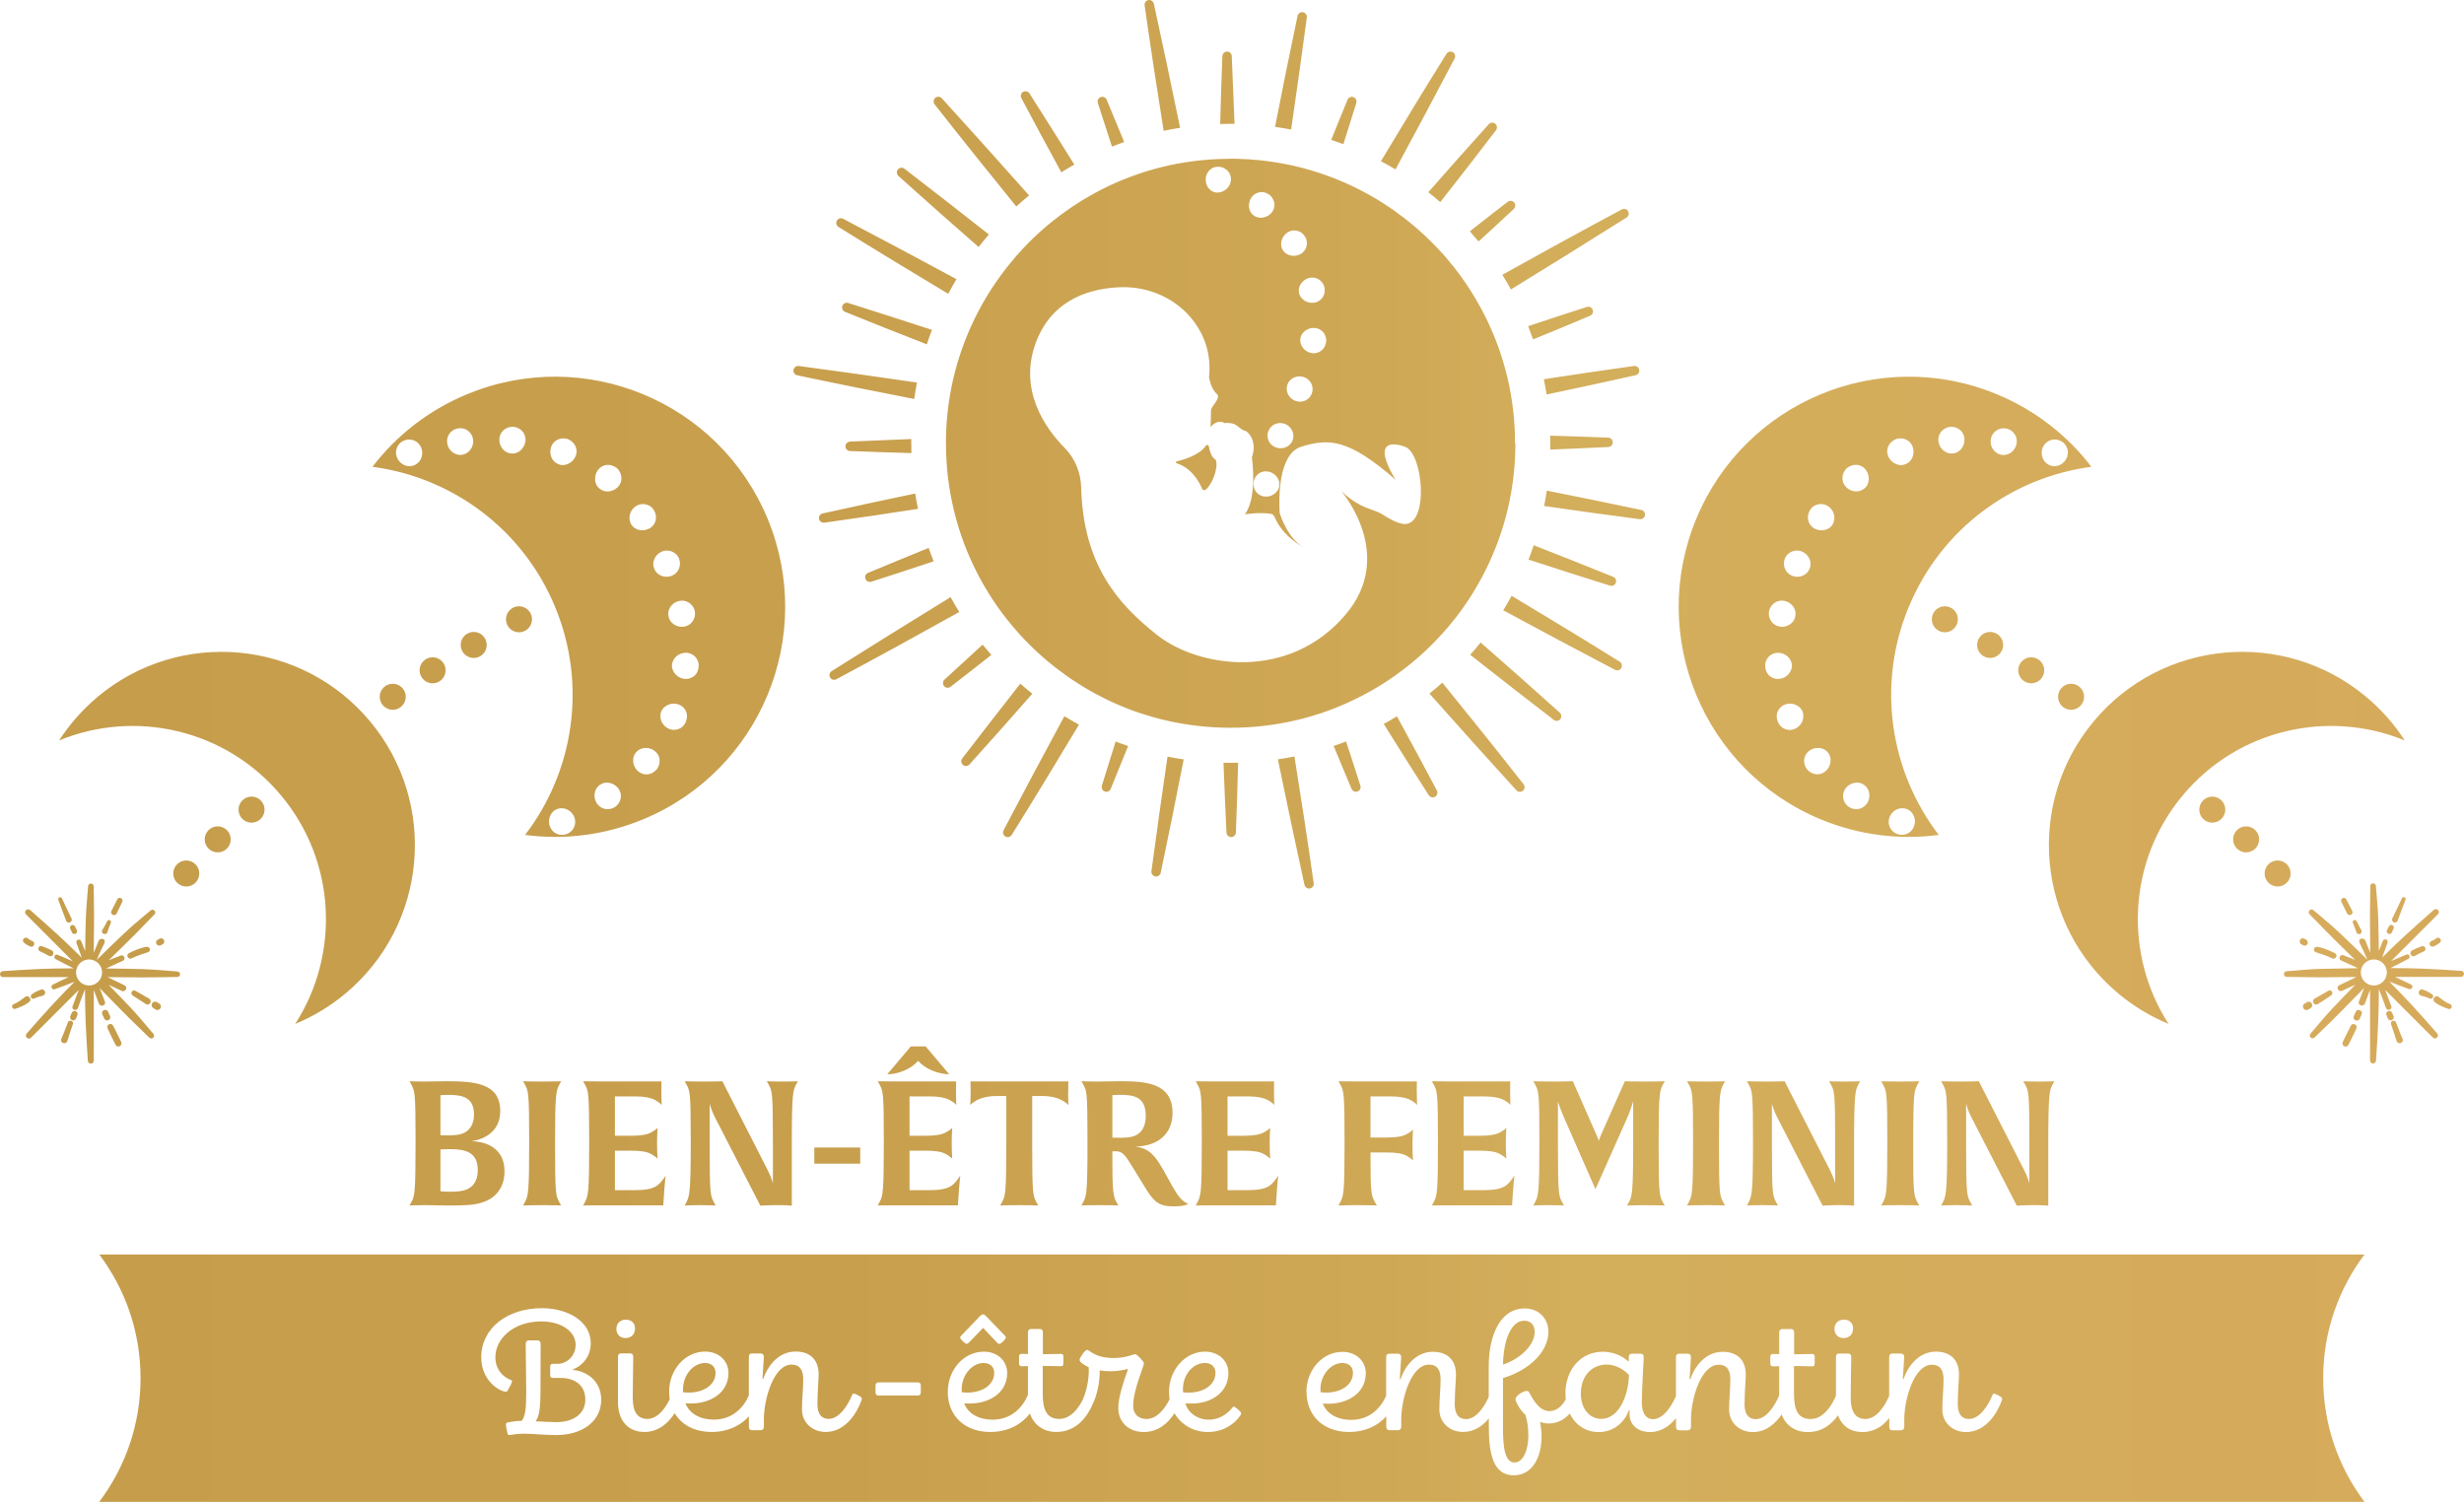 <?xml version="1.0" encoding="UTF-8"?>
<svg id="Calque_1" data-name="Calque 1" xmlns="http://www.w3.org/2000/svg" xmlns:xlink="http://www.w3.org/1999/xlink" viewBox="0 0 459.81 280.27">
  <defs>
    <style>
      .cls-1 {
        fill: url(#Dégradé_sans_nom);
      }
    </style>
    <linearGradient id="Dégradé_sans_nom" data-name="Dégradé sans nom" x1="0" y1="142.88" x2="459.81" y2="142.88" gradientTransform="translate(0 283.02) scale(1 -1)" gradientUnits="userSpaceOnUse">
      <stop offset="0" stop-color="#c69d4b"/>
      <stop offset=".34" stop-color="#c89f4d"/>
      <stop offset=".56" stop-color="#cfa856"/>
      <stop offset=".64" stop-color="#d3ae5b"/>
      <stop offset="1" stop-color="#d6aa5b"/>
    </linearGradient>
  </defs>
  <path class="cls-1" d="M260.41,31.62c-.89-.54-1.8-1.05-2.71-1.54,4.02-6.71,8.09-13.4,12.23-20.04.26-.41.8-.54,1.21-.28.39.24.52.75.31,1.15-3.62,6.9-7.3,13.81-11.04,20.72h0ZM187.28,154.94c-.21.4-.08.9.31,1.15.41.26.95.13,1.21-.28,4.25-6.82,8.42-13.69,12.55-20.58-.92-.5-1.83-1.02-2.73-1.57-3.84,7.1-7.63,14.2-11.34,21.28h0ZM253.1,19.21c.13-.43-.08-.89-.5-1.07-.45-.18-.96.03-1.14.48-1.03,2.49-2.04,4.98-3.04,7.48.76.25,1.52.52,2.27.8.81-2.57,1.62-5.13,2.42-7.7h0ZM205.63,146.63c-.13.43.08.89.5,1.07.45.18.96-.03,1.14-.48,1.1-2.66,2.18-5.33,3.25-8-.78-.26-1.56-.54-2.33-.84-.87,2.74-1.73,5.49-2.57,8.24h.01ZM243.87,3.26c.06-.45-.24-.87-.69-.97-.47-.1-.94.2-1.04.67-1.46,6.89-2.85,13.8-4.2,20.72,1.01.14,2.01.3,3,.49,1.02-6.99,2-13.97,2.93-20.91h0ZM214.87,162.58c-.06.45.24.87.69.97.47.1.94-.2,1.04-.67,1.49-7.04,2.91-14.1,4.29-21.16-1.01-.15-2.02-.32-3.02-.52-1.04,7.15-2.05,14.29-3,21.39h0ZM230.38,23.12c-.16-4.23-.33-8.45-.52-12.66-.02-.45-.38-.81-.84-.83-.48-.02-.89.36-.91.84-.17,4.22-.3,8.45-.41,12.67.66-.02,1.31-.04,1.97-.04h.71v.02ZM228.32,142.34c.16,4.35.34,8.69.56,13.04.02.45.38.81.84.83.48.02.89-.36.91-.84.17-4.34.31-8.69.42-13.03-.45,0-.91.02-1.37.02s-.9,0-1.36-.02h0ZM241.56,141.17c-1.02.21-2.05.39-3.09.54,1.61,7.85,3.26,15.66,4.96,23.42.1.44.52.74.98.68.48-.07.81-.51.74-.99-1.12-7.9-2.33-15.78-3.59-23.65h0ZM217.14,24.42c1.02-.22,2.04-.41,3.08-.57-1.59-7.76-3.23-15.49-4.9-23.16-.1-.44-.52-.74-.98-.68-.48.07-.81.51-.74.99,1.11,7.82,2.31,15.62,3.55,23.42h-.01ZM207.5,27.35c.76-.3,1.52-.59,2.28-.86-1.09-2.64-2.17-5.27-3.27-7.89-.18-.41-.64-.63-1.07-.49-.46.15-.72.64-.57,1.1.86,2.72,1.74,5.43,2.63,8.14h0ZM251.2,138.37c-.77.3-1.55.58-2.33.84,1.1,2.68,2.22,5.35,3.35,8.02.18.41.64.63,1.07.49.46-.15.72-.64.57-1.1-.87-2.76-1.76-5.51-2.67-8.25h0ZM260.68,133.68c-.81.5-1.63.97-2.46,1.42,2.77,4.45,5.57,8.88,8.4,13.3.24.38.74.51,1.15.3.43-.23.59-.76.37-1.18-2.45-4.63-4.94-9.24-7.45-13.84h0ZM198.05,32.16c.8-.5,1.61-.98,2.43-1.45-2.78-4.45-5.57-8.88-8.37-13.28-.24-.38-.74-.51-1.15-.3-.43.23-.59.76-.36,1.18,2.45,4.63,4.94,9.25,7.45,13.84h0ZM189.65,38.53c.78-.71,1.58-1.39,2.39-2.06-5.42-6.1-10.85-12.15-16.29-18.13-.31-.33-.82-.38-1.19-.1-.38.3-.45.85-.15,1.23,5.02,6.4,10.11,12.75,15.24,19.06h0ZM269.16,127.4c-.79.7-1.59,1.37-2.41,2.03,5.39,6.08,10.81,12.11,16.23,18.06.31.33.82.38,1.19.1.38-.3.45-.85.15-1.23-4.99-6.37-10.06-12.68-15.16-18.96h0ZM182.63,46.08c.62-.79,1.25-1.56,1.91-2.32-5.25-4.14-10.51-8.24-15.77-12.28-.36-.27-.87-.23-1.18.11-.32.36-.29.91.06,1.24,4.95,4.46,9.95,8.88,14.97,13.26h0ZM276.29,119.91c-.62.78-1.26,1.54-1.93,2.29,5.2,4.09,10.4,8.15,15.6,12.15.36.27.87.23,1.18-.11.32-.36.29-.91-.06-1.24-4.89-4.41-9.83-8.77-14.79-13.1h0ZM302.25,123.48c-6.68-4.16-13.41-8.25-20.16-12.29-.5.91-1.02,1.82-1.57,2.7,6.96,3.76,13.91,7.47,20.86,11.11.4.21.9.08,1.15-.31.26-.41.13-.95-.28-1.21ZM156.48,42.35c6.79,4.23,13.62,8.38,20.47,12.48.49-.92,1-1.84,1.54-2.73-7.05-3.81-14.11-7.58-21.15-11.27-.4-.21-.9-.08-1.15.31-.26.41-.13.95.28,1.21h0ZM301.52,108.79c.18-.45-.03-.96-.48-1.14-4.93-2-9.88-3.96-14.83-5.9-.3.9-.63,1.8-.97,2.68,5.06,1.65,10.13,3.28,15.21,4.86.43.13.9-.08,1.07-.51h0ZM158.28,56.54c-.43-.13-.9.08-1.07.51-.18.45.03.96.48,1.14,5.07,2.06,10.16,4.08,15.27,6.07.29-.91.61-1.81.95-2.7-5.22-1.7-10.43-3.38-15.63-5.02h0ZM171.12,71.39c-7.38-1.08-14.74-2.11-22.07-3.09-.45-.06-.87.24-.97.69-.1.47.2.94.67,1.04,7.28,1.55,14.56,3.01,21.86,4.43.14-1.03.31-2.05.5-3.07h.01ZM306.28,95.17c-5.87-1.25-11.75-2.44-17.63-3.61-.14.96-.31,1.92-.5,2.87,5.94.86,11.88,1.68,17.84,2.46.45.06.87-.24.97-.69.1-.47-.2-.94-.67-1.04h0ZM158.6,82.42c-.45.02-.81.38-.83.84-.02.48.36.89.84.91,3.82.15,7.65.28,11.47.38-.02-.6-.03-1.21-.03-1.82v-.8c-3.83.15-7.65.31-11.46.48h.01ZM300.13,83.42c.45-.02.81-.38.83-.84.02-.48-.36-.89-.84-.91-3.61-.15-7.23-.26-10.84-.37.01.48.02.95.02,1.43,0,.39,0,.78-.01,1.17,3.62-.14,7.23-.3,10.85-.48h0ZM288.61,73.62c5.55-1.16,11.09-2.36,16.62-3.6.44-.1.74-.52.67-.97-.07-.48-.51-.81-.99-.75-5.61.78-11.21,1.61-16.81,2.47.19.94.36,1.9.51,2.85h0ZM170.78,92.1c-5.78,1.21-11.55,2.45-17.27,3.72-.44.1-.74.52-.67.97.07.48.51.81.99.75,5.84-.81,11.66-1.68,17.48-2.58-.2-.95-.37-1.9-.52-2.87h0ZM297.24,57.85c-.15-.46-.64-.71-1.1-.57-3.66,1.17-7.32,2.37-10.97,3.59.32.82.62,1.64.91,2.47,3.56-1.45,7.12-2.92,10.66-4.42.41-.18.63-.64.49-1.07h.01ZM161.49,107.99c.15.46.64.71,1.1.57,3.89-1.24,7.77-2.52,11.64-3.81-.33-.82-.64-1.66-.93-2.5-3.79,1.54-7.57,3.1-11.32,4.66-.41.17-.63.64-.49,1.07h0ZM177.39,111.44c-7.46,4.58-14.87,9.18-22.2,13.81-.38.24-.52.75-.3,1.15.23.43.76.59,1.18.36,7.69-4.11,15.33-8.31,22.94-12.55-.57-.91-1.11-1.83-1.62-2.77h0ZM281.95,54.02c7.25-4.45,14.46-8.93,21.59-13.43.38-.24.52-.75.3-1.15-.23-.43-.76-.59-1.18-.36-7.48,4-14.91,8.08-22.31,12.2.56.9,1.1,1.81,1.61,2.74h0ZM275.91,45.07c2.2-2.01,4.4-4.03,6.58-6.07.32-.3.37-.82.1-1.18-.3-.38-.85-.45-1.23-.16-2.37,1.82-4.72,3.66-7.07,5.51.55.62,1.09,1.25,1.62,1.89h0ZM183.37,120.3c-2.39,2.17-4.77,4.35-7.12,6.53-.32.3-.37.82-.1,1.18.3.38.84.45,1.23.16,2.55-1.97,5.09-3.95,7.62-5.95-.56-.63-1.1-1.27-1.63-1.91h0ZM268.77,37.72c3.5-4.45,6.97-8.92,10.4-13.42.27-.36.23-.87-.11-1.18-.36-.32-.91-.3-1.24.06-3.8,4.2-7.55,8.44-11.28,12.69.76.6,1.5,1.21,2.23,1.85h0ZM190.4,127.59c-3.65,4.65-7.27,9.3-10.84,13.95-.27.36-.23.87.11,1.18.36.32.91.3,1.24-.06,3.95-4.37,7.85-8.77,11.73-13.2-.76-.6-1.5-1.23-2.24-1.87ZM226.64,85.61c-.58-.33-.91-1.49-1.07-2.34-.05-.26-.39-.32-.54-.1-1.15,1.73-4.03,2.6-5.45,2.93-.19.04-.19.31,0,.36,2.87.9,4.27,3.6,4.75,4.76.11.28.47.36.69.15,1.75-1.64,2.5-5.27,1.63-5.76h-.01ZM282.79,82.73c0,.47,0,.94-.02,1.4-.05,2.09-.23,4.16-.52,6.18-.15,1.07-.33,2.13-.55,3.18-.41,2.01-.94,3.98-1.58,5.9-.33,1.01-.7,2.01-1.09,2.99-.75,1.87-1.6,3.69-2.54,5.45-.54,1-1.11,1.98-1.7,2.94-1.02,1.64-2.13,3.23-3.33,4.75-.03.04-.06.08-.1.12-.37.47-.76.94-1.15,1.4-.26.3-.51.6-.78.89-.06.07-.13.15-.19.22-.94,1.05-1.91,2.05-2.93,3.02-.42.4-.84.79-1.27,1.17-.2.18-.41.37-.62.54-.64.56-1.3,1.1-1.97,1.62,0,0-.02.02-.03.02-.66.52-1.33,1.02-2.01,1.51-.69.49-1.4.97-2.12,1.43-.25.16-.51.32-.77.48-.47.29-.94.58-1.42.85-.44.25-.89.5-1.34.74-.45.24-.91.48-1.38.71-1.39.7-2.81,1.33-4.26,1.91-.45.18-.9.35-1.36.51-.45.16-.91.32-1.37.48-.48.16-.96.31-1.45.45-.97.29-1.95.56-2.94.79-.5.12-1,.23-1.5.33-1.11.23-2.23.42-3.36.58-.49.07-.98.13-1.48.19-.99.11-1.98.2-2.99.25-.5.03-1.01.05-1.51.06-.5.02-1.01.02-1.52.02s-1.05,0-1.57-.02c-2.03-.06-4.02-.24-5.99-.51-1.06-.15-2.11-.33-3.14-.54-.05,0-.1-.02-.15-.03-1.24-.26-2.47-.56-3.68-.9-.74-.21-1.48-.44-2.21-.68-.1-.03-.19-.06-.29-.09-.82-.28-1.64-.58-2.44-.9-1.89-.74-3.72-1.6-5.49-2.54-.11-.06-.23-.12-.34-.18-.75-.41-1.49-.84-2.22-1.28-.13-.08-.26-.16-.39-.24-.6-.37-1.19-.75-1.77-1.14-.35-.24-.7-.48-1.05-.73-.68-.49-1.35-.99-2.01-1.5,0,0-.02-.02-.04-.03-.52-.41-1.02-.82-1.52-1.24-.31-.27-.62-.53-.93-.8-.48-.42-.95-.85-1.41-1.29-.31-.29-.61-.59-.91-.89-.69-.69-1.36-1.4-2.01-2.13-.06-.07-.13-.15-.19-.22-.26-.3-.52-.59-.78-.89-.32-.37-.62-.75-.93-1.13-.11-.13-.21-.26-.32-.39-.53-.67-1.04-1.35-1.53-2.04-.57-.8-1.12-1.62-1.65-2.46-.62-.97-1.2-1.97-1.75-2.98-.94-1.74-1.79-3.53-2.54-5.38-.38-.94-.74-1.89-1.06-2.85-.65-1.91-1.18-3.86-1.61-5.85-.23-1.05-.42-2.11-.59-3.18-.3-1.98-.49-4.01-.56-6.05-.02-.66-.04-1.32-.04-1.98,0-.34,0-.69,0-1.03.04-2.03.19-4.03.45-6,.15-1.13.33-2.24.55-3.35.39-1.96.88-3.87,1.48-5.74.32-1.02.68-2.02,1.06-3.01.72-1.86,1.53-3.66,2.45-5.41.53-1.01,1.08-2,1.67-2.97,1.02-1.68,2.13-3.3,3.33-4.85.11-.14.21-.28.32-.43.53-.67,1.07-1.32,1.62-1.97.05-.05.1-.11.14-.16.79-.91,1.61-1.78,2.46-2.64.3-.3.6-.6.91-.89.24-.24.49-.46.74-.69.69-.63,1.4-1.25,2.12-1.85.16-.13.32-.25.47-.38,1.17-.94,2.37-1.83,3.62-2.68.41-.28.82-.54,1.23-.8.31-.19.61-.39.92-.58.59-.36,1.19-.7,1.8-1.04.14-.08.28-.16.43-.24,1.5-.82,3.05-1.57,4.64-2.24.19-.08.37-.15.56-.23.61-.25,1.23-.49,1.85-.72.28-.1.56-.2.84-.29.13-.05.26-.09.38-.14.82-.28,1.66-.54,2.5-.78,1-.28,2.02-.54,3.04-.76.26-.06.53-.12.79-.17.84-.17,1.69-.32,2.55-.45,1.98-.3,3.99-.5,6.04-.58.71-.03,1.41-.05,2.12-.05.31,0,.62,0,.93,0,1.55.03,3.08.12,4.59.28.5.05,1.01.11,1.51.18,1.11.15,2.2.33,3.28.54,1.03.2,2.04.43,3.05.69,1,.26,2,.55,2.97.87.88.28,1.74.59,2.6.92.03,0,.06.02.09.03.39.15.78.3,1.16.46,1.53.63,3.03,1.33,4.49,2.1.59.31,1.18.63,1.76.96.4.23.8.47,1.19.71.34.2.67.41,1,.63,1.36.87,2.68,1.81,3.95,2.8.74.58,1.47,1.17,2.18,1.79.1.09.2.18.3.26.54.47,1.07.96,1.59,1.45.99.95,1.95,1.93,2.87,2.95.22.24.44.49.65.73.42.49.83.98,1.23,1.49l.39.48c1.14,1.45,2.2,2.96,3.19,4.53.61.97,1.19,1.96,1.74,2.96.97,1.78,1.83,3.63,2.6,5.52.37.93.72,1.88,1.05,2.84.65,1.95,1.2,3.95,1.63,5.99.22,1.05.41,2.1.56,3.17.3,2.03.48,4.1.54,6.19.02.53.02,1.06.02,1.59l.06-.02ZM246.45,65.52c.53-.35.89-.94,1.01-1.63.1-.7-.11-1.37-.5-1.86-.41-.49-1-.79-1.67-.83s-1.29.19-1.75.55c-.48.36-.8.86-.88,1.45-.1.59.1,1.16.43,1.65.35.48.89.87,1.54,1.01.65.15,1.3.02,1.82-.34ZM243.33,70.38c-1.27-.43-2.62.17-3.07,1.34s.15,2.55,1.39,3.06c1.24.51,2.65-.06,3.14-1.31.49-1.26-.19-2.66-1.45-3.08h-.01ZM244.22,51.89c-.65.19-1.14.6-1.47,1.1-.34.5-.45,1.08-.35,1.66.06.29.18.56.35.79.16.24.37.44.61.61.49.33,1.13.52,1.79.45.67-.07,1.23-.41,1.61-.92.19-.25.32-.55.4-.87.07-.32.07-.66,0-1.01-.12-.7-.57-1.25-1.09-1.58-.53-.33-1.2-.41-1.84-.23h0ZM239.09,45.82c.03.28.11.56.27.82.31.5.78.86,1.36,1.01s1.22.13,1.83-.16c.6-.28,1.05-.8,1.23-1.4.18-.59.14-1.31-.24-1.91-.18-.3-.41-.56-.67-.75-.27-.19-.57-.32-.88-.38-.61-.14-1.26,0-1.81.38-.54.39-.89.95-1.04,1.53-.07.29-.09.58-.05.86h0ZM236.69,80.42c-.49,1.25.16,2.65,1.43,3.09,1.26.44,2.63-.15,3.09-1.31.46-1.18-.14-2.56-1.37-3.07-1.24-.51-2.65.05-3.14,1.3h0ZM238.3,89.04c-.34-.48-.87-.87-1.53-1.02-.65-.15-1.31-.02-1.83.32-.51.35-.9.93-1.01,1.62-.09.7.08,1.36.49,1.85.4.5.97.81,1.64.86s1.3-.16,1.77-.52c.46-.36.82-.85.9-1.45.09-.59-.06-1.17-.42-1.66h0ZM233.07,38.62c.07.58.31,1.14.78,1.51.45.38,1.03.54,1.63.49.58-.04,1.19-.29,1.67-.76.47-.48.71-1.1.68-1.74-.04-.62-.33-1.26-.87-1.71-.55-.44-1.21-.64-1.84-.54-.63.09-1.19.42-1.58.97-.38.55-.52,1.2-.46,1.79h-.01ZM225.22,34.62c.25.54.67.97,1.23,1.18.54.23,1.15.16,1.7-.06.54-.24,1.04-.67,1.33-1.27.29-.6.31-1.27.08-1.86-.22-.6-.72-1.07-1.37-1.34-.67-.24-1.36-.2-1.92.08-.57.29-.99.8-1.18,1.44-.18.64-.1,1.3.15,1.83h-.02ZM262.37,83.46c-.53-.25-3.99-1.51-3.98,1.03,0,1.87,2.06,5.05,2.06,5.05-8.81-7.68-12.45-7.77-17.61-6.18-4.37,1.35-4.19,9.85-4.04,12.39h0c.09.3,1.59,4.93,4.58,6.44-.49-.24-4.05-2.13-5.54-5.74-.12-.29-.37-.51-.68-.56-2.11-.34-4.85.09-4.85.09,2.39-3.17,1.31-10.62,1.31-10.62,1.07-3.17-.79-4.91-1.35-5-.56-.1-.75-.46-1.59-1.03-.84-.56-2.17-.38-2.17-.38-1.42-.85-2.61.76-2.61.76,0,0,.09-2.16.09-3.09s2.04-2.3,1.02-3.18c-1.03-.89-1.39-3-1.39-3,.46-4.42-.9-7.83-2.76-10.36-3.18-4.31-8.37-6.65-13.73-6.48-5.27.17-12.54,1.98-15.7,10-3.55,9.02,1.59,16.28,5.26,20,1.93,1.96,3,4.6,3.07,7.35.37,14.65,7.06,21.9,14.12,27.51,7.77,6.18,24.63,8.71,35.21-3.75,9.35-11-.39-22.6-.81-23.09,2.47,2.43,4.72,3.17,6.14,3.66,1.32.45,1.76.88,2.66,1.39,1.79,1.01,2.8,1.2,3.43,1.1,4.07-.67,2.99-12.82-.14-14.32h0ZM33.6,181.82c0,.28-.23.49-.51.5-.8,0-1.6.02-2.39.04-1.16.02-2.36.04-3.55.04h-1.23c-1.75-.02-3.64-.04-5.86-.05,1.14.54,2.23,1.06,3.19,1.53.25.12.37.36.31.62-.06.28-.31.48-.59.48-.09,0-.17-.02-.25-.06-.82-.37-1.64-.75-2.45-1.13,1.54,1.58,2.91,2.99,4.16,4.32,1.12,1.19,2.19,2.46,3.22,3.68.32.38.64.76.97,1.14.14.16.17.38.08.56-.09.19-.27.31-.47.31-.13,0-.26-.06-.36-.15-.57-.56-1.14-1.11-1.72-1.67-1.12-1.08-2.28-2.2-3.39-3.34-1.23-1.27-2.58-2.64-4.16-4.24.32.84.65,1.68.97,2.52.07.18.05.36-.05.51-.11.16-.3.25-.5.25-.26,0-.48-.15-.57-.39-.32-.85-.63-1.7-.95-2.54v13.19c0,.31-.24.55-.55.55s-.54-.23-.56-.53c-.15-2.29-.31-4.74-.41-7.17-.07-1.85-.11-3.81-.12-6.2-.45,1.17-.91,2.36-1.33,3.54-.08.21-.27.35-.5.35-.18,0-.34-.08-.44-.22-.09-.13-.11-.3-.06-.45.42-1.13.79-2.13,1.15-3.05-1.1,1.1-2.21,2.21-3.31,3.31-1.86,1.86-3.72,3.72-5.58,5.58-.11.11-.24.17-.39.17-.22,0-.41-.13-.51-.34-.09-.2-.06-.43.09-.6,1.48-1.7,3.09-3.52,4.77-5.34,1.22-1.32,2.54-2.69,4.17-4.33-1.36.54-2.56,1-3.71,1.4-.05.02-.1.02-.15.02-.21,0-.39-.15-.45-.37-.05-.21.05-.41.24-.51.9-.45,1.87-.91,2.98-1.41H.55c-.3,0-.54-.23-.55-.53,0-.31.22-.56.53-.58,2.29-.15,4.74-.31,7.17-.41,1.8-.07,3.73-.11,6.04-.11-1.29-.64-2.36-1.19-3.37-1.73-.18-.09-.26-.29-.21-.49.05-.2.22-.34.41-.34.05,0,.11,0,.16.03.88.36,1.8.74,2.86,1.21-1.05-1.05-2.11-2.11-3.16-3.16-1.86-1.86-3.72-3.72-5.58-5.59-.16-.16-.21-.39-.12-.59.09-.21.3-.35.53-.35.14,0,.26.05.37.14,1.61,1.41,3.51,3.08,5.34,4.77,1.31,1.21,2.67,2.52,4.3,4.13-.34-.92-.68-1.85-1.01-2.78-.05-.15-.03-.3.05-.42.09-.12.24-.2.39-.2.2,0,.38.12.45.3.25.62.5,1.24.74,1.86.02-2.12.06-4.01.11-5.77.05-1.64.19-3.28.32-4.87.04-.5.08-.99.12-1.48.02-.28.25-.49.53-.49s.51.22.51.51c0,.8.02,1.6.03,2.4.03,1.56.06,3.18.03,4.77-.02,1.62-.04,3.32-.05,5.25.31-.74.61-1.48.9-2.22.09-.24.29-.38.54-.38h.07s.07,0,.11,0c.19,0,.34.11.41.28.04.11.03.22,0,.32,0,.08-.02.16-.06.24-.47.92-.92,1.9-1.42,3.08.22-.22.44-.43.66-.65,1.69-1.66,3.19-3.1,4.58-4.41,1.19-1.13,2.46-2.19,3.68-3.22.38-.32.76-.64,1.14-.96.1-.09.22-.13.34-.13.21,0,.41.13.49.33.08.19.04.4-.11.55-.56.57-1.12,1.14-1.67,1.72-1.08,1.12-2.2,2.28-3.34,3.38-1.1,1.07-2.25,2.2-3.5,3.43.76-.3,1.5-.59,2.22-.87.06-.02.12-.03.18-.03.24,0,.45.18.51.43.06.25-.06.48-.28.58-1.02.48-2.08.96-3.19,1.45h.66c2.36.02,4.44.06,6.35.12,1.63.05,3.28.19,4.87.32.49.04.99.09,1.49.12.29.02.5.26.49.55v-.02ZM19.05,181.48c0-1.34-1.09-2.43-2.43-2.43s-2.43,1.09-2.43,2.43,1.09,2.43,2.43,2.43,2.43-1.09,2.43-2.43ZM12.19,171.42l.14.38c.08.23.28.37.51.37.19,0,.37-.1.47-.26.1-.16.11-.35.02-.53l-.18-.37c-.53-1.1-1.08-2.23-1.59-3.36-.06-.13-.19-.21-.33-.21-.13,0-.24.06-.31.16s-.08.22-.04.34c.45,1.16.89,2.34,1.31,3.49h0ZM14.16,174.23c-.08.05-.17.07-.27.07-.19,0-.37-.11-.45-.27l-.33-.71c-.11-.24-.04-.5.18-.63.07-.05.16-.07.26-.07.18,0,.35.1.43.26l.35.69c.12.24.05.52-.18.66h.01ZM14.01,173.92h-.02s0,.02-.02.03c0,0,.02-.02.03-.03h.01ZM19.36,174.27c.06.03.13.04.2.04.23,0,.43-.15.5-.38l.03-.1c.03-.12.06-.23.1-.33l.16-.43c.09-.25.19-.5.29-.74l.05-.13c.04-.11.03-.24-.04-.34-.07-.1-.19-.16-.31-.16-.14,0-.26.08-.33.2l-.06.11c-.12.24-.25.48-.38.72l-.05.1-.17.31c-.05.1-.12.2-.19.3l-.06.08c-.08.12-.1.28-.06.42.04.15.15.27.29.33h.03ZM21.28,170.78c.21,0,.4-.11.48-.29l.37-.77.68-1.4c.08-.17.07-.36-.02-.51-.1-.16-.27-.26-.45-.26s-.35.1-.44.28l-.26.5-.84,1.64c-.14.26-.05.59.2.73.08.05.18.07.28.07h0ZM13.13,190.48c-.21,0-.4.13-.47.33-.43,1.15-.83,2.16-1.22,3.09-.07.17-.06.36.04.51.11.17.31.27.52.27.27,0,.49-.16.57-.42.29-.96.63-1.99,1.03-3.14.05-.15.03-.31-.06-.43-.09-.13-.25-.21-.41-.21ZM14.19,188.73c-.09-.05-.19-.07-.28-.07-.06,0-.11,0-.16.03-.17.05-.29.16-.35.3l-.25.59c-.03.06-.06.13-.06.2,0,.08,0,.16.02.24.04.14.14.27.27.34.09.05.19.07.28.07.06,0,.11,0,.16-.03.17-.05.29-.16.35-.3l.14-.34.1-.25c.03-.06.05-.13.06-.2,0-.08,0-.16-.02-.24-.04-.14-.14-.27-.27-.34h.01ZM20.57,189.99c.03-.14.02-.28-.05-.42l-.02-.05-.33-.73c-.08-.17-.25-.27-.37-.31-.05,0-.1-.02-.16-.02-.11,0-.23.03-.32.09-.14.09-.23.22-.27.36h0v.12s0,.02,0,.02c0,.1.02.19.07.28l.34.77c.08.17.25.27.38.31.05,0,.1.02.16.02.12,0,.23-.03.32-.09.14-.09.23-.22.27-.37v.02ZM21.29,191.8l-.2-.4c-.1-.19-.28-.31-.48-.31s-.39.11-.5.28-.12.38-.03.56l.2.42c.41.87.83,1.76,1.28,2.63.1.19.3.31.52.31.11,0,.21-.03.3-.08.27-.16.37-.49.23-.79-.42-.89-.87-1.77-1.3-2.63h-.02ZM25.69,185.14l-.42-.24c-.08-.04-.17-.07-.25-.07-.22,0-.41.15-.48.37s.02.44.21.57l.41.27c.68.45,1.38.91,2.08,1.34.09.06.2.09.3.09.26,0,.49-.18.56-.45.07-.26-.03-.51-.26-.65-.71-.43-1.44-.84-2.15-1.24h0ZM29.93,188.16c-.04.08-.1.14-.17.19-.07.06-.15.1-.22.11-.05,0-.11.02-.17.02-.11,0-.23-.03-.33-.09l-.03-.02-.4-.24c-.14-.08-.24-.21-.29-.37-.05-.16-.03-.34.06-.5.04-.08.1-.15.17-.19.06-.06.14-.09.22-.11.06-.02.11-.02.16-.02h.1c.09,0,.17.04.25.08l.23.14.21.13c.14.08.24.21.29.37.05.16.03.34-.06.5h-.02ZM27.62,177.69c-.28.1-.55.19-.83.28-.25.08-.49.16-.74.25-.5.18-1,.39-1.49.62-.08.04-.16.06-.24.06-.25,0-.48-.19-.54-.44-.06-.24.06-.47.28-.58.97-.49,2.12-1.01,3.3-1.19h.09c.26,0,.48.18.52.43.05.25-.1.49-.34.58h0ZM30.63,175.86c-.02.08-.05.15-.1.2-.05.06-.11.12-.19.16l-.28.14-.05.02c-.09.05-.19.08-.3.08h-.11s0,0,0,0h-.02c-.15-.03-.27-.13-.36-.27-.05-.07-.07-.15-.08-.23-.02-.08,0-.16,0-.24.02-.08.06-.15.11-.2.05-.06.11-.12.19-.16l.17-.09.16-.08c.09-.05.19-.08.3-.08h.11s.02,0,.02,0h0c.15.03.28.13.37.27.05.07.07.15.08.23,0,.08,0,.16-.02.24h0ZM6.18,186.39c.07,0,.14-.02.21-.05.47-.22,1-.4,1.58-.52.15-.03.29-.13.38-.28s.11-.32.06-.47c-.08-.25-.32-.43-.57-.43-.06,0-.12,0-.17.03-.61.2-1.19.5-1.73.88-.17.12-.24.32-.18.52.06.19.23.32.43.32h-.01ZM5.63,186.34c-.09-.25-.33-.43-.58-.43-.12,0-.23.04-.33.11-.14.1-.27.2-.41.31-.22.17-.44.33-.66.48-.37.24-.73.44-1.13.6-.2.08-.3.29-.26.5.05.22.24.38.45.38.05,0,.09,0,.14-.02.47-.15.91-.32,1.33-.52.37-.17.85-.42,1.28-.77.19-.16.25-.4.17-.64ZM9.1,178.37c.09.05.19.08.29.08.21,0,.4-.11.5-.29.08-.14.1-.3.05-.46-.04-.15-.14-.27-.28-.34-.59-.3-1.21-.57-1.84-.79-.05-.02-.1-.03-.16-.03-.21,0-.4.13-.48.32-.09.23,0,.55.25.66.57.24,1.12.52,1.66.84h0ZM6.35,176.35c-.09.21-.28.33-.5.33-.08,0-.17-.02-.25-.06-.4-.17-.78-.41-1.14-.7-.23-.19-.22-.52-.07-.72.1-.13.26-.21.43-.21.11,0,.2.03.29.09.15.11.31.21.46.3.08.04.16.09.24.13.04.02.08.04.13.06h.02l-.06.17.07-.15s.02,0,.03,0h.02c.15.06.27.17.33.32.06.13.05.28,0,.42h0ZM18.28,130c-2.89,2.41-5.31,5.18-7.25,8.18,14.19-5.84,31.1-2.13,41.44,10.28,10.34,12.41,10.93,29.72,2.62,42.62,3.3-1.36,6.46-3.24,9.35-5.65,15.3-12.75,17.38-35.49,4.63-50.8-12.75-15.3-35.49-17.38-50.8-4.63h0ZM120.02,152.9c-7.22,2.99-14.8,3.87-22.03,2.91,9.01-11.77,11.67-27.89,5.59-42.57-6.09-14.68-19.38-24.19-34.07-26.13,4.43-5.79,10.4-10.53,17.63-13.53,21.91-9.08,47.02,1.31,56.1,23.22,9.08,21.9-1.31,47.02-23.22,56.1h0ZM126.66,112.16c-1.34.35-2.19,1.63-1.9,2.86.2,1.24,1.47,2.1,2.84,1.93,1.37-.17,2.3-1.47,2.07-2.89-.32-1.4-1.67-2.24-3-1.89h-.01ZM122.1,104.32c-.25.58-.25,1.19-.02,1.8.44,1.2,1.86,1.82,3.17,1.37,1.31-.45,1.97-1.89,1.48-3.21-.24-.66-.79-1.13-1.38-1.37-.6-.24-1.28-.23-1.91.05s-1.09.79-1.33,1.36h0ZM78.7,83.84c-.34-1.33-1.74-2.13-3.08-1.71-1.35.41-2.05,1.85-1.58,3.15s1.83,2,3.06,1.62c1.23-.38,1.96-1.72,1.61-3.06h0ZM88.3,82.15c-.06-.69-.38-1.28-.88-1.7s-1.17-.62-1.87-.52c-.7.09-1.3.45-1.67.98-.38.52-.54,1.18-.42,1.87.12.68.49,1.25.99,1.62.49.36,1.11.56,1.75.48.63-.09,1.18-.44,1.56-.92.38-.49.6-1.14.54-1.83v.02ZM95.83,79.65c-1.44-.09-2.63.96-2.65,2.36-.02,1.36.97,2.55,2.22,2.62,1.23.14,2.42-.84,2.64-2.21.23-1.36-.76-2.62-2.21-2.77ZM107.07,152.26c-.31-.62-.83-1.05-1.41-1.27s-1.23-.22-1.81.04c-1.16.52-1.72,1.94-1.23,3.23s1.97,1.91,3.27,1.33c.65-.28,1.11-.81,1.32-1.42s.18-1.28-.13-1.9h-.01ZM107.6,84.31c0-.32-.05-.64-.16-.94-.24-.59-.74-1.11-1.41-1.4-.68-.27-1.41-.19-1.99.08-.58.28-1.03.79-1.23,1.45-.2.66-.13,1.35.12,1.91.25.57.7.99,1.27,1.22.57.25,1.19.21,1.76-.04.29-.12.56-.3.8-.52.23-.21.44-.48.59-.79s.24-.64.25-.97h0ZM115.32,147.05c-.43-.54-1.02-.85-1.63-.96s-1.24,0-1.75.38c-.53.36-.85.91-.96,1.53-.11.61,0,1.28.36,1.87.37.58.94.97,1.57,1.1.62.12,1.32,0,1.91-.4.58-.42.93-1.03,1.02-1.66.1-.63-.08-1.31-.51-1.85h-.01ZM115.96,89.12c-.04-.64-.32-1.32-.88-1.79-.58-.45-1.27-.64-1.91-.56s-1.22.42-1.62.98c-.4.56-.55,1.24-.49,1.86s.32,1.18.81,1.56c.48.4,1.05.59,1.68.54.61-.05,1.25-.31,1.73-.8.49-.49.72-1.13.68-1.78h0ZM121.23,98.61c1.21-.69,1.55-2.23.77-3.45-.19-.3-.43-.55-.71-.73-.29-.17-.61-.29-.93-.34-.65-.1-1.31.06-1.86.48-.55.42-.88,1.01-.99,1.61-.05.3-.05.6,0,.89.06.3.15.6.32.86.67,1.05,2.2,1.35,3.39.67h0ZM123.09,141.74c-.07-.64-.4-1.23-.97-1.64-.55-.41-1.22-.56-1.84-.51s-1.17.32-1.58.8c-.42.46-.58,1.07-.54,1.7.04.61.29,1.24.78,1.72s1.14.73,1.79.71c.64-.03,1.28-.34,1.77-.88.47-.55.65-1.26.58-1.89h0ZM127.99,132.69c-.28-.6-.8-1.05-1.45-1.26s-1.33-.14-1.89.11c-.54.26-1.03.66-1.26,1.23-.12.29-.16.58-.15.89,0,.29.05.59.16.87.22.57.66,1.09,1.27,1.41s1.29.35,1.91.13c.31-.11.6-.28.85-.52.23-.24.43-.54.57-.88.27-.68.28-1.39-.02-1.99h0ZM127.95,121.82c-1.39.02-2.44,1.05-2.56,2.27-.05.62.23,1.21.59,1.67.39.47.97.82,1.65.92.68.1,1.34-.09,1.86-.49.54-.41.83-1.04.88-1.77.14-1.47-1.05-2.63-2.42-2.6h0ZM99.28,115.57c0-1.34-1.09-2.43-2.43-2.43s-2.43,1.09-2.43,2.43,1.09,2.43,2.43,2.43,2.43-1.09,2.43-2.43ZM88.4,117.93c-1.34,0-2.43,1.09-2.43,2.43s1.09,2.43,2.43,2.43,2.43-1.09,2.43-2.43-1.09-2.43-2.43-2.43ZM80.73,122.66c-1.34,0-2.43,1.09-2.43,2.43s1.09,2.43,2.43,2.43,2.43-1.09,2.43-2.43-1.09-2.43-2.43-2.43ZM75.72,130.03c0-1.34-1.09-2.43-2.43-2.43s-2.43,1.09-2.43,2.43,1.09,2.43,2.43,2.43,2.43-1.09,2.43-2.43ZM46.94,148.66c-1.34,0-2.43,1.09-2.43,2.43s1.09,2.43,2.43,2.43,2.43-1.09,2.43-2.43-1.09-2.43-2.43-2.43ZM40.63,154.21c-1.34,0-2.43,1.09-2.43,2.43s1.09,2.43,2.43,2.43,2.43-1.09,2.43-2.43-1.09-2.43-2.43-2.43ZM34.76,160.58c-1.34,0-2.43,1.09-2.43,2.43s1.09,2.43,2.43,2.43,2.43-1.09,2.43-2.43-1.09-2.43-2.43-2.43ZM459.78,181.78c0,.3-.24.53-.55.53h-12.28c1.12.51,2.09.97,2.98,1.41.19.1.28.3.24.51-.05.22-.24.37-.45.37-.05,0-.1,0-.15-.02-1.15-.41-2.35-.86-3.71-1.4,1.63,1.64,2.95,3.01,4.17,4.33,1.68,1.82,3.29,3.64,4.77,5.34.15.17.18.4.09.6-.09.2-.29.34-.51.34-.14,0-.28-.06-.39-.17-1.87-1.86-3.72-3.72-5.59-5.58-1.1-1.1-2.2-2.21-3.3-3.31.36.92.73,1.92,1.15,3.05.06.16.04.32-.06.45-.1.14-.26.22-.44.22-.23,0-.42-.14-.5-.35-.42-1.18-.87-2.37-1.33-3.54,0,1.85-.03,4.01-.12,6.2-.1,2.43-.25,4.88-.41,7.17-.02.3-.26.53-.56.53s-.55-.24-.55-.55v-13.19c-.32.85-.63,1.7-.95,2.54-.09.24-.31.39-.57.39-.2,0-.4-.1-.5-.25s-.12-.33-.05-.51c.32-.84.65-1.68.97-2.52-1.6,1.61-2.91,2.95-4.16,4.24-1.11,1.14-2.27,2.26-3.38,3.34-.58.55-1.15,1.11-1.72,1.67-.1.1-.23.15-.36.15-.2,0-.39-.12-.47-.31-.09-.19-.06-.4.08-.56.32-.38.65-.76.97-1.14,1.03-1.22,2.09-2.48,3.22-3.67,1.25-1.32,2.61-2.74,4.16-4.32-.82.38-1.64.75-2.45,1.13-.08.04-.17.06-.25.06-.28,0-.53-.2-.59-.48-.06-.26.06-.5.31-.62.96-.46,2.05-.98,3.19-1.53-2.22,0-4.11.03-5.86.05h-1.22c-1.19,0-2.39-.02-3.55-.04-.8-.02-1.6-.03-2.39-.04-.28,0-.5-.21-.51-.5s.2-.52.49-.55c.5-.04.99-.08,1.49-.12,1.59-.13,3.24-.28,4.87-.32,1.91-.05,3.99-.09,6.35-.12h.66c-1.11-.49-2.16-.97-3.19-1.45-.22-.1-.33-.33-.28-.58.06-.25.27-.43.51-.43.06,0,.12,0,.18.03.72.28,1.46.57,2.22.87-1.25-1.23-2.4-2.36-3.5-3.43-1.14-1.11-2.26-2.26-3.34-3.38-.55-.58-1.11-1.15-1.67-1.72-.15-.15-.19-.37-.11-.55.08-.2.28-.33.49-.33.13,0,.24.04.34.13.38.32.76.64,1.14.96,1.22,1.03,2.49,2.1,3.68,3.22,1.39,1.31,2.88,2.75,4.58,4.41.22.22.44.43.66.65-.5-1.17-.95-2.15-1.42-3.08-.04-.07-.06-.16-.06-.24-.04-.1-.05-.22,0-.32.06-.17.22-.28.41-.28.04,0,.08,0,.11,0h.07c.24,0,.45.15.54.38.29.75.58,1.48.9,2.22-.01-1.93-.03-3.63-.05-5.25-.02-1.6,0-3.21.03-4.77.01-.8.03-1.6.03-2.4,0-.29.23-.51.51-.51s.51.21.53.49c.04.5.08,1,.12,1.49.14,1.59.28,3.23.32,4.87.05,1.76.09,3.65.11,5.77.24-.62.49-1.24.74-1.86.07-.19.25-.3.45-.3.16,0,.31.07.39.2.08.12.1.27.05.42-.33.93-.67,1.86-1.01,2.78,1.62-1.61,2.98-2.92,4.3-4.13,1.84-1.69,3.73-3.36,5.34-4.77.11-.09.24-.14.37-.14.23,0,.44.14.53.35.08.2.04.43-.12.59-1.86,1.87-3.72,3.72-5.58,5.58l-3.16,3.16c1.06-.46,1.98-.85,2.86-1.21.05-.02.11-.03.16-.03.19,0,.37.14.41.34.05.2-.03.4-.21.49-1.01.54-2.08,1.1-3.37,1.73,2.3,0,4.24.04,6.04.11,2.43.1,4.88.25,7.17.41.31.02.54.27.53.58h-.03ZM445.41,181.48c0-1.34-1.09-2.43-2.43-2.43s-2.43,1.09-2.43,2.43,1.09,2.43,2.43,2.43,2.43-1.09,2.43-2.43ZM448.22,167.64c-.51,1.12-1.06,2.25-1.59,3.35l-.19.38c-.09.18-.08.37.02.53.1.16.28.26.47.26.23,0,.43-.14.51-.37l.13-.36c.42-1.15.86-2.35,1.32-3.51.04-.11.03-.24-.04-.34-.07-.1-.19-.16-.31-.16-.14,0-.27.08-.33.21h0ZM446.23,172.61c-.18,0-.35.1-.43.26l-.17.33-.18.36c-.12.24-.05.52.18.66.08.05.17.08.26.08.2,0,.37-.11.45-.28l.11-.24.22-.46c.11-.24.04-.5-.18-.64-.07-.05-.16-.07-.26-.07h0ZM440.41,173.14l-.1-.19-.12-.22c-.13-.24-.25-.48-.38-.72l-.06-.12c-.06-.12-.19-.2-.33-.2-.13,0-.24.06-.31.16s-.08.23-.04.34l.05.14c.1.25.19.49.29.74l.12.31.05.13c.04.1.07.21.1.33l.03.1c.06.22.27.38.5.38.07,0,.14,0,.2-.04.14-.06.25-.18.29-.33.04-.14.02-.3-.06-.42l-.06-.09c-.07-.1-.13-.2-.19-.3h.02ZM438.77,170.7c-.08.05-.18.07-.28.07-.21,0-.4-.11-.49-.29l-.53-1.08-.53-1.08c-.08-.16-.07-.36.02-.51.1-.16.27-.25.45-.25s.35.1.44.28l.55,1.07.55,1.07c.14.27.05.59-.2.73h.02ZM447.13,190.81c-.07-.2-.26-.33-.47-.33h0c-.17,0-.32.08-.41.21-.09.12-.11.28-.06.43.4,1.16.74,2.19,1.03,3.14.08.25.3.42.57.42.21,0,.41-.1.52-.27.1-.15.12-.34.04-.51-.39-.93-.79-1.94-1.22-3.09ZM446.69,190c.02-.07.03-.15.01-.23,0-.07-.03-.14-.06-.2l-.26-.59c-.08-.18-.25-.26-.35-.3-.05-.02-.11-.03-.16-.03-.1,0-.19.03-.28.07-.13.07-.24.2-.28.35-.02.07-.03.15-.01.23,0,.07.03.13.06.2l.25.59c.06.14.19.25.35.3.05.02.11.03.16.03.1,0,.19-.03.28-.07.13-.07.24-.2.28-.35h.01ZM440.73,188.95h0v-.03c-.03-.15-.13-.28-.27-.36-.09-.06-.2-.09-.32-.09-.05,0-.11,0-.16.02-.12.03-.3.13-.37.31l-.35.78c-.06.14-.08.28-.05.42.03.15.13.28.27.37.09.06.2.09.32.09.06,0,.11,0,.16-.02.13-.04.3-.14.38-.31l.17-.39.17-.38c.05-.09.07-.18.07-.28v-.12s-.02,0-.02,0ZM439.18,191.1h0c-.21,0-.39.11-.48.31l-.21.41c-.43.85-.88,1.73-1.3,2.62-.14.3-.04.63.23.79.09.05.19.08.3.08.23,0,.43-.12.52-.31.45-.87.87-1.76,1.28-2.63l.2-.42c.09-.19.08-.39-.03-.56s-.3-.28-.5-.28h-.01ZM432.23,187.47c.1,0,.21-.03.3-.09.7-.43,1.4-.89,2.07-1.34l.42-.28c.19-.13.27-.35.21-.57s-.26-.37-.48-.37c-.09,0-.17.02-.25.07l-.42.24c-.71.4-1.44.81-2.16,1.24-.23.14-.33.39-.26.65.07.26.3.45.56.45h.01ZM431.47,187.77c-.05.16-.15.29-.29.37l-.25.15-.19.11c-.1.06-.21.09-.33.09-.06,0-.11,0-.16-.02-.09-.02-.17-.06-.24-.12-.07-.05-.13-.12-.17-.19-.09-.16-.11-.34-.06-.5s.15-.29.29-.37l.35-.21.08-.05c.08-.05.16-.08.25-.09h.1c.06,0,.11,0,.16.02.08.02.16.06.22.11.07.05.13.12.17.2.09.16.11.34.05.5h.02ZM432.99,177.97c.25.08.5.16.74.25.5.18,1,.39,1.49.62.08.04.16.06.24.06.26,0,.48-.18.54-.44.06-.24-.06-.47-.28-.58-.97-.48-2.12-1-3.3-1.19h-.09c-.26,0-.48.18-.52.43-.04.25.1.49.35.58.27.1.55.19.82.28h0ZM430.36,175.36l-.18-.09-.17-.09c-.08-.04-.18-.07-.28-.07h-.13c-.15.04-.27.13-.36.27-.05.07-.07.15-.08.23-.01.08,0,.16.01.24.02.08.05.15.1.21.05.07.11.12.18.16l.35.18c.07.04.18.07.28.07h.11s.01,0,.01,0h.01c.15-.03.27-.13.36-.26.05-.07.07-.15.08-.23.01-.08,0-.16-.01-.24-.02-.08-.05-.14-.1-.2-.05-.07-.11-.12-.18-.16h0ZM454.03,186.07c-.06.19-.24.32-.43.32-.07,0-.14-.02-.2-.05-.47-.23-1.01-.4-1.58-.52-.15-.03-.29-.13-.38-.28-.08-.15-.11-.32-.06-.47.08-.25.32-.43.57-.43.06,0,.12,0,.17.03.61.2,1.19.5,1.74.88.17.12.24.32.18.52h-.01ZM457.52,187.92c-.05.22-.24.39-.45.39-.05,0-.09,0-.14-.02-.47-.15-.91-.32-1.33-.52-.37-.17-.85-.42-1.28-.78-.19-.16-.25-.4-.17-.64.09-.25.33-.43.58-.43.12,0,.23.04.33.11.14.1.28.2.41.31.22.17.44.33.66.48.36.24.74.44,1.13.6.19.08.3.29.26.5h0ZM456.44,187.37c-.08-.04-.15-.09-.23-.13-.04-.02-.08-.05-.13-.07.11.07.23.14.35.21h.01ZM452.11,176.55s-.11,0-.16.03c-.63.22-1.25.49-1.84.79-.13.07-.23.19-.28.34-.05.16-.03.32.05.46.1.18.3.29.5.29.1,0,.2-.03.29-.08.53-.32,1.09-.6,1.66-.84.27-.11.35-.43.25-.66-.08-.19-.27-.32-.48-.32h.01ZM454.68,175.09c-.15.11-.31.21-.46.3-.08.05-.16.09-.25.13-.04.02-.08.04-.13.06h-.03v.02h-.04s-.02,0-.02,0c-.15.07-.27.18-.33.32-.06.13-.05.28,0,.42.09.21.28.33.5.33.08,0,.17-.02.25-.05.4-.18.78-.41,1.14-.7.23-.19.22-.52.07-.72-.1-.13-.26-.21-.43-.21-.11,0-.21.03-.29.09h.02ZM448.75,138.18c-1.93-3-4.35-5.77-7.25-8.18-15.3-12.75-38.05-10.67-50.8,4.63-12.75,15.31-10.67,38.05,4.63,50.8,2.89,2.41,6.05,4.29,9.35,5.65-8.31-12.9-7.72-30.2,2.62-42.62,10.34-12.41,27.25-16.12,41.44-10.28h0ZM356.2,113.24c-6.09,14.68-3.42,30.8,5.59,42.57-7.23.96-14.81.08-22.03-2.91-21.9-9.08-32.3-34.2-23.21-56.1,9.08-21.9,34.19-32.3,56.1-23.22,7.22,3,13.19,7.73,17.63,13.53-14.69,1.94-27.99,11.45-34.07,26.13h-.01ZM382.69,86.9c1.23.38,2.59-.33,3.06-1.62.47-1.3-.23-2.74-1.58-3.15-1.35-.42-2.74.38-3.08,1.71-.35,1.34.38,2.68,1.61,3.06h-.01ZM372.02,83.98c.38.48.92.83,1.56.92.64.08,1.25-.12,1.75-.48.49-.38.87-.95.99-1.62.12-.68-.04-1.34-.42-1.87-.37-.53-.97-.9-1.67-.98-.7-.1-1.37.1-1.87.52-.5.41-.83,1.01-.88,1.7-.06.69.16,1.34.54,1.83v-.02ZM361.74,82.42c.22,1.36,1.4,2.34,2.64,2.21,1.25-.07,2.24-1.26,2.22-2.62-.02-1.4-1.21-2.45-2.65-2.36-1.44.15-2.43,1.42-2.21,2.77h0ZM334.53,107.49c1.31.45,2.73-.17,3.17-1.37.23-.61.23-1.23-.02-1.8-.24-.57-.7-1.07-1.33-1.36s-1.31-.29-1.91-.05c-.59.24-1.14.71-1.38,1.37-.49,1.32.17,2.76,1.48,3.21h-.01ZM332.18,116.95c1.37.17,2.64-.69,2.84-1.93.29-1.23-.57-2.51-1.9-2.86-1.34-.35-2.69.5-3,1.89-.24,1.42.69,2.72,2.06,2.89h0ZM330.29,126.19c.52.41,1.18.59,1.86.49.68-.1,1.26-.45,1.65-.92.37-.46.64-1.05.59-1.67-.12-1.22-1.17-2.25-2.56-2.27-1.37-.02-2.56,1.14-2.42,2.6.06.72.35,1.36.88,1.77h0ZM336.38,132.77c-.23-.57-.72-.98-1.26-1.23-.55-.25-1.23-.31-1.89-.11s-1.17.66-1.45,1.26c-.31.6-.29,1.31-.02,1.99.14.34.34.64.57.88.25.23.55.41.85.52.62.23,1.3.19,1.91-.13.62-.32,1.05-.84,1.27-1.41.11-.28.16-.58.16-.87.02-.3-.03-.6-.15-.89h.01ZM341.07,140.38c-.41-.47-.96-.75-1.58-.8s-1.29.11-1.84.51c-.56.41-.9,1-.97,1.64-.06.63.11,1.34.58,1.89.48.54,1.13.84,1.77.88.65.02,1.3-.22,1.79-.71.49-.49.74-1.11.78-1.72.05-.62-.12-1.23-.54-1.7h.01ZM342.28,96.18c-.11-.6-.45-1.19-.99-1.61s-1.21-.58-1.86-.48c-.32.05-.64.16-.93.34-.28.18-.52.43-.71.73-.78,1.22-.44,2.76.77,3.45,1.19.67,2.72.38,3.39-.67.17-.26.27-.56.32-.86.06-.29.06-.59.01-.89h0ZM344.5,90.9c.48.49,1.12.76,1.73.8.62.05,1.2-.14,1.68-.54.49-.38.75-.94.81-1.56s-.09-1.29-.49-1.86c-.4-.56-.98-.9-1.62-.98-.64-.08-1.34.11-1.91.56-.56.47-.84,1.14-.88,1.79-.03.65.2,1.29.68,1.78h0ZM348.81,148c-.11-.62-.43-1.17-.96-1.53-.51-.38-1.14-.49-1.76-.38s-1.2.42-1.63.96c-.43.54-.61,1.21-.51,1.85.09.63.45,1.24,1.02,1.66.59.4,1.28.53,1.91.4s1.2-.52,1.57-1.1c.37-.59.47-1.25.36-1.87h0ZM352.71,152.26c-.31.62-.34,1.3-.13,1.9.21.61.67,1.14,1.32,1.42,1.3.58,2.77-.04,3.27-1.33.49-1.29-.06-2.71-1.23-3.23-.59-.26-1.23-.25-1.81-.04-.58.22-1.1.66-1.41,1.27h0ZM355.58,86.63c.58-.23,1.02-.65,1.27-1.22.25-.56.32-1.25.12-1.91s-.64-1.17-1.23-1.45c-.58-.28-1.31-.35-1.99-.08-.67.29-1.17.81-1.41,1.4-.12.3-.18.62-.17.94.02.33.1.66.25.97s.36.57.59.79c.24.22.51.4.8.52.57.25,1.19.29,1.76.04h.01ZM362.93,113.14c-1.34,0-2.43,1.09-2.43,2.43s1.09,2.43,2.43,2.43,2.43-1.09,2.43-2.43-1.09-2.43-2.43-2.43ZM371.38,117.93c-1.34,0-2.43,1.09-2.43,2.43s1.09,2.43,2.43,2.43,2.43-1.09,2.43-2.43-1.09-2.43-2.43-2.43ZM379.05,122.66c-1.34,0-2.43,1.09-2.43,2.43s1.09,2.43,2.43,2.43,2.43-1.09,2.43-2.43-1.09-2.43-2.43-2.43ZM384.06,130.03c0,1.34,1.09,2.43,2.43,2.43s2.43-1.09,2.43-2.43-1.09-2.43-2.43-2.43-2.43,1.09-2.43,2.43ZM412.84,148.66c-1.34,0-2.43,1.09-2.43,2.43s1.09,2.43,2.43,2.43,2.43-1.09,2.43-2.43-1.09-2.43-2.43-2.43ZM419.15,154.21c-1.34,0-2.43,1.09-2.43,2.43s1.09,2.43,2.43,2.43,2.43-1.09,2.43-2.43-1.09-2.43-2.43-2.43ZM427.46,163.01c0-1.34-1.09-2.43-2.43-2.43s-2.43,1.09-2.43,2.43,1.09,2.43,2.43,2.43,2.43-1.09,2.43-2.43ZM247.51,259.88c2.57,0,4.97-1.3,4.97-3.7,0-1.14-.81-1.82-1.98-1.82-2.21,0-4.12,2.3-4.09,4.97,0,.13,0,.36.03.49.32.03.65.06,1.07.06h0ZM286.39,248.55c0-1.3-.75-2.08-1.95-2.08-2.44,0-3.87,3.57-3.96,8.18,2.82-.88,5.91-3.41,5.91-6.1ZM298.77,264.79c3.7,0,5.2-5.16,5.2-8.19-.78-.91-2.4-1.95-4.12-1.95-2.8,0-4.84,2.14-4.84,5.43,0,2.86,1.69,4.71,3.77,4.71h-.01ZM185.53,256.18c0,2.4-2.4,3.7-4.97,3.7-.42,0-.75-.03-1.07-.06-.03-.13-.03-.36-.03-.49-.03-2.66,1.88-4.97,4.09-4.97,1.17,0,1.98.68,1.98,1.82h0ZM226.82,256.18c0,2.43-2.47,3.7-4.97,3.7-.45,0-.75-.03-1.07-.06-.03-.19-.03-.39-.03-.58,0-2.66,1.85-4.87,4.09-4.87,1.14,0,1.98.68,1.98,1.82h0ZM226.82,256.18c0,2.43-2.47,3.7-4.97,3.7-.45,0-.75-.03-1.07-.06-.03-.19-.03-.39-.03-.58,0-2.66,1.85-4.87,4.09-4.87,1.14,0,1.98.68,1.98,1.82h0ZM185.53,256.18c0,2.4-2.4,3.7-4.97,3.7-.42,0-.75-.03-1.07-.06-.03-.13-.03-.36-.03-.49-.03-2.66,1.88-4.97,4.09-4.97,1.17,0,1.98.68,1.98,1.82h0ZM133.53,256.18c0,2.4-2.4,3.7-4.97,3.7-.42,0-.75-.03-1.07-.06-.03-.13-.03-.36-.03-.49-.03-2.66,1.88-4.97,4.09-4.97,1.17,0,1.98.68,1.98,1.82h0ZM185.53,256.18c0,2.4-2.4,3.7-4.97,3.7-.42,0-.75-.03-1.07-.06-.03-.13-.03-.36-.03-.49-.03-2.66,1.88-4.97,4.09-4.97,1.17,0,1.98.68,1.98,1.82h0ZM226.82,256.18c0,2.43-2.47,3.7-4.97,3.7-.45,0-.75-.03-1.07-.06-.03-.19-.03-.39-.03-.58,0-2.66,1.85-4.87,4.09-4.87,1.14,0,1.98.68,1.98,1.82h0ZM133.53,256.18c0,2.4-2.4,3.7-4.97,3.7-.42,0-.75-.03-1.07-.06-.03-.13-.03-.36-.03-.49-.03-2.66,1.88-4.97,4.09-4.97,1.17,0,1.98.68,1.98,1.82h0ZM226.82,256.18c0,2.43-2.47,3.7-4.97,3.7-.45,0-.75-.03-1.07-.06-.03-.19-.03-.39-.03-.58,0-2.66,1.85-4.87,4.09-4.87,1.14,0,1.98.68,1.98,1.82h0ZM185.53,256.18c0,2.4-2.4,3.7-4.97,3.7-.42,0-.75-.03-1.07-.06-.03-.13-.03-.36-.03-.49-.03-2.66,1.88-4.97,4.09-4.97,1.17,0,1.98.68,1.98,1.82h0ZM133.53,256.18c0,2.4-2.4,3.7-4.97,3.7-.42,0-.75-.03-1.07-.06-.03-.13-.03-.36-.03-.49-.03-2.66,1.88-4.97,4.09-4.97,1.17,0,1.98.68,1.98,1.82h0ZM185.53,256.18c0,2.4-2.4,3.7-4.97,3.7-.42,0-.75-.03-1.07-.06-.03-.13-.03-.36-.03-.49-.03-2.66,1.88-4.97,4.09-4.97,1.17,0,1.98.68,1.98,1.82h0ZM226.82,256.18c0,2.43-2.47,3.7-4.97,3.7-.45,0-.75-.03-1.07-.06-.03-.19-.03-.39-.03-.58,0-2.66,1.85-4.87,4.09-4.87,1.14,0,1.98.68,1.98,1.82h0ZM133.53,256.18c0,2.4-2.4,3.7-4.97,3.7-.42,0-.75-.03-1.07-.06-.03-.13-.03-.36-.03-.49-.03-2.66,1.88-4.97,4.09-4.97,1.17,0,1.98.68,1.98,1.82h0ZM226.82,256.18c0,2.43-2.47,3.7-4.97,3.7-.45,0-.75-.03-1.07-.06-.03-.19-.03-.39-.03-.58,0-2.66,1.85-4.87,4.09-4.87,1.14,0,1.98.68,1.98,1.82h0ZM185.53,256.18c0,2.4-2.4,3.7-4.97,3.7-.42,0-.75-.03-1.07-.06-.03-.13-.03-.36-.03-.49-.03-2.66,1.88-4.97,4.09-4.97,1.17,0,1.98.68,1.98,1.82h0ZM133.53,256.18c0,2.4-2.4,3.7-4.97,3.7-.42,0-.75-.03-1.07-.06-.03-.13-.03-.36-.03-.49-.03-2.66,1.88-4.97,4.09-4.97,1.17,0,1.98.68,1.98,1.82h0ZM185.53,256.18c0,2.4-2.4,3.7-4.97,3.7-.42,0-.75-.03-1.07-.06-.03-.13-.03-.36-.03-.49-.03-2.66,1.88-4.97,4.09-4.97,1.17,0,1.98.68,1.98,1.82h0ZM226.82,256.18c0,2.43-2.47,3.7-4.97,3.7-.45,0-.75-.03-1.07-.06-.03-.19-.03-.39-.03-.58,0-2.66,1.85-4.87,4.09-4.87,1.14,0,1.98.68,1.98,1.82h0ZM133.53,256.18c0,2.4-2.4,3.7-4.97,3.7-.42,0-.75-.03-1.07-.06-.03-.13-.03-.36-.03-.49-.03-2.66,1.88-4.97,4.09-4.97,1.17,0,1.98.68,1.98,1.82h0ZM226.82,256.18c0,2.43-2.47,3.7-4.97,3.7-.45,0-.75-.03-1.07-.06-.03-.19-.03-.39-.03-.58,0-2.66,1.85-4.87,4.09-4.87,1.14,0,1.98.68,1.98,1.82h0ZM185.53,256.18c0,2.4-2.4,3.7-4.97,3.7-.42,0-.75-.03-1.07-.06-.03-.13-.03-.36-.03-.49-.03-2.66,1.88-4.97,4.09-4.97,1.17,0,1.98.68,1.98,1.82h0ZM133.53,256.18c0,2.4-2.4,3.7-4.97,3.7-.42,0-.75-.03-1.07-.06-.03-.13-.03-.36-.03-.49-.03-2.66,1.88-4.97,4.09-4.97,1.17,0,1.98.68,1.98,1.82h0ZM185.53,256.18c0,2.4-2.4,3.7-4.97,3.7-.42,0-.75-.03-1.07-.06-.03-.13-.03-.36-.03-.49-.03-2.66,1.88-4.97,4.09-4.97,1.17,0,1.98.68,1.98,1.82h0ZM226.82,256.18c0,2.43-2.47,3.7-4.97,3.7-.45,0-.75-.03-1.07-.06-.03-.19-.03-.39-.03-.58,0-2.66,1.85-4.87,4.09-4.87,1.14,0,1.98.68,1.98,1.82h0ZM133.53,256.18c0,2.4-2.4,3.7-4.97,3.7-.42,0-.75-.03-1.07-.06-.03-.13-.03-.36-.03-.49-.03-2.66,1.88-4.97,4.09-4.97,1.17,0,1.98.68,1.98,1.82h0ZM226.82,256.18c0,2.43-2.47,3.7-4.97,3.7-.45,0-.75-.03-1.07-.06-.03-.19-.03-.39-.03-.58,0-2.66,1.85-4.87,4.09-4.87,1.14,0,1.98.68,1.98,1.82h0ZM185.53,256.18c0,2.4-2.4,3.7-4.97,3.7-.42,0-.75-.03-1.07-.06-.03-.13-.03-.36-.03-.49-.03-2.66,1.88-4.97,4.09-4.97,1.17,0,1.98.68,1.98,1.82h0ZM133.53,256.18c0,2.4-2.4,3.7-4.97,3.7-.42,0-.75-.03-1.07-.06-.03-.13-.03-.36-.03-.49-.03-2.66,1.88-4.97,4.09-4.97,1.17,0,1.98.68,1.98,1.82h0ZM185.53,256.18c0,2.4-2.4,3.7-4.97,3.7-.42,0-.75-.03-1.07-.06-.03-.13-.03-.36-.03-.49-.03-2.66,1.88-4.97,4.09-4.97,1.17,0,1.98.68,1.98,1.82h0ZM226.82,256.18c0,2.43-2.47,3.7-4.97,3.7-.45,0-.75-.03-1.07-.06-.03-.19-.03-.39-.03-.58,0-2.66,1.85-4.87,4.09-4.87,1.14,0,1.98.68,1.98,1.82h0ZM133.53,256.18c0,2.4-2.4,3.7-4.97,3.7-.42,0-.75-.03-1.07-.06-.03-.13-.03-.36-.03-.49-.03-2.66,1.88-4.97,4.09-4.97,1.17,0,1.98.68,1.98,1.82h0ZM226.82,256.18c0,2.43-2.47,3.7-4.97,3.7-.45,0-.75-.03-1.07-.06-.03-.19-.03-.39-.03-.58,0-2.66,1.85-4.87,4.09-4.87,1.14,0,1.98.68,1.98,1.82h0ZM185.53,256.18c0,2.4-2.4,3.7-4.97,3.7-.42,0-.75-.03-1.07-.06-.03-.13-.03-.36-.03-.49-.03-2.66,1.88-4.97,4.09-4.97,1.17,0,1.98.68,1.98,1.82h0ZM133.53,256.18c0,2.4-2.4,3.7-4.97,3.7-.42,0-.75-.03-1.07-.06-.03-.13-.03-.36-.03-.49-.03-2.66,1.88-4.97,4.09-4.97,1.17,0,1.98.68,1.98,1.82h0ZM185.53,256.18c0,2.4-2.4,3.7-4.97,3.7-.42,0-.75-.03-1.07-.06-.03-.13-.03-.36-.03-.49-.03-2.66,1.88-4.97,4.09-4.97,1.17,0,1.98.68,1.98,1.82h0ZM226.82,256.18c0,2.43-2.47,3.7-4.97,3.7-.45,0-.75-.03-1.07-.06-.03-.19-.03-.39-.03-.58,0-2.66,1.85-4.87,4.09-4.87,1.14,0,1.98.68,1.98,1.82h0ZM133.53,256.18c0,2.4-2.4,3.7-4.97,3.7-.42,0-.75-.03-1.07-.06-.03-.13-.03-.36-.03-.49-.03-2.66,1.88-4.97,4.09-4.97,1.17,0,1.98.68,1.98,1.82h0ZM226.82,256.18c0,2.43-2.47,3.7-4.97,3.7-.45,0-.75-.03-1.07-.06-.03-.19-.03-.39-.03-.58,0-2.66,1.85-4.87,4.09-4.87,1.14,0,1.98.68,1.98,1.82h0ZM185.53,256.18c0,2.4-2.4,3.7-4.97,3.7-.42,0-.75-.03-1.07-.06-.03-.13-.03-.36-.03-.49-.03-2.66,1.88-4.97,4.09-4.97,1.17,0,1.98.68,1.98,1.82h0ZM18.52,280.27c4.84-6.43,7.71-14.42,7.71-23.08s-2.87-16.66-7.71-23.08h422.72c-4.84,6.43-7.71,14.42-7.71,23.08s2.87,16.66,7.71,23.08H18.52ZM342.33,247.96c0,1.07.71,1.75,1.69,1.75,1.14,0,1.79-.75,1.79-1.82s-.78-1.62-1.72-1.62c-1.01,0-1.75.68-1.75,1.69h-.01ZM243.81,259.69c0,4.68,3.31,7.54,7.93,7.54,3.12,0,5.44-1.23,6.95-2.91v1.9c0,.42.16.68.62.68h1.56c.39,0,.62-.23.62-.68v-1.36c0-3.83,1.85-10.2,5.17-10.2,1.56,0,2.17,1.04,2.17,2.73,0,1.92-.23,3.61-.23,5.62,0,2.6,2.08,4.22,4.42,4.22,2.09,0,3.68-1.14,4.81-2.52v1.58c0,5.23.94,9.03,4.61,9.03s5.23-3.6,5.23-7.21c0-.97-.13-2.01-.26-2.69l.06-.06c.29.16.94.29,1.49.29,1.68,0,3.02-.75,3.98-1.87,1.04,2.18,3.02,3.47,5.37,3.47,3.08,0,4.97-2.11,5.68-4.09l.13.03c0,.13-.03.42-.03.71,0,2.01,1.56,3.35,3.83,3.35,2.09,0,3.7-1.18,4.84-2.6v1.59c0,.42.16.68.62.68h1.56c.39,0,.62-.23.62-.68v-1.36c0-3.83,1.85-10.2,5.17-10.2,1.56,0,2.17,1.04,2.17,2.73,0,1.92-.23,3.61-.23,5.62,0,2.6,2.08,4.22,4.42,4.22,2.47,0,4.24-1.59,5.38-3.29.78,2.09,2.57,3.29,4.89,3.29,2.65,0,4.47-1.47,5.64-3.13.7,2,2.33,3.13,4.56,3.13s3.85-1.17,5-2.62v1.61c0,.42.16.68.62.68h1.56c.39,0,.62-.23.62-.68v-1.36c0-3.83,1.85-10.2,5.16-10.2,1.56,0,2.17,1.04,2.17,2.73,0,1.92-.23,3.61-.23,5.62,0,2.6,2.08,4.22,4.42,4.22,3.83,0,5.98-3.83,6.69-5.95.03-.1.06-.23.06-.32,0-.29-1.3-.91-1.53-.91-.13,0-.19.06-.26.23-.75,1.82-2.34,4.51-4.42,4.51-1.4,0-2.08-1.04-2.08-2.76,0-2.18.23-4.58.23-5.56,0-2.66-1.53-4.25-4.32-4.25-3.12,0-5.17,2.6-6.04,5.13l-.13-.03c.06-1.1.26-3.47.26-4.09,0-.45-.23-.65-.62-.65h-1.56c-.42,0-.62.16-.62.75v7.13c-.68,1.67-2.25,4.33-4.45,4.33-1.88,0-2.73-1.49-2.73-3.83,0-2.11.1-6.5.1-7.73,0-.49-.23-.65-.65-.65h-1.62c-.39,0-.58.19-.58.65v7.21c-.68,1.65-2.26,4.36-4.74,4.36s-3.09-1.91-3.09-4.74v-5.16c1.14.03,2.53.06,3.41.06.29,0,.45-.1.45-.52v-1.33c0-.29-.16-.45-.42-.45-.84,0-2.3.03-3.41.06v-4.09c0-.39-.19-.62-.55-.62h-1.66c-.36,0-.58.23-.58.65v4.03c-.45-.03-.84-.03-1.17-.03-.36,0-.49.19-.49.52v1.27c0,.39.19.52.62.52.26,0,.62,0,1.04-.03v5.44c-.76,1.82-2.34,4.44-4.39,4.44-1.4,0-2.08-1.04-2.08-2.76,0-2.18.23-4.58.23-5.56,0-2.66-1.53-4.25-4.32-4.25-3.12,0-5.16,2.6-6.04,5.13l-.13-.03c.06-1.1.26-3.47.26-4.09,0-.45-.23-.65-.62-.65h-1.56c-.42,0-.62.16-.62.75v7.18c-.81,1.83-2.32,4.28-4.29,4.28-1.4,0-2.08-1.3-2.08-3.12,0-2.56.36-7.83.36-8.45,0-.45-.23-.65-.62-.65h-1.59c-.36,0-.58.23-.58.62v.78l-.1.03c-1.04-.97-2.73-1.79-4.77-1.79-4.09,0-6.95,3.34-6.95,7.76,0,.39.02.76.06,1.13-.67,1.2-1.66,2.19-3.05,2.19-2.04,0-3.21-2.5-3.8-3.51-.1-.19-.23-.26-.45-.26-.68,0-2.08.91-2.08,1.56,0,.39.81,2.01,1.85,2.92.29.88.55,2.24.55,3.83,0,2.47-.84,5.04-2.6,5.04-1.88,0-2.14-3.15-2.14-6.69v-9.06c4.77-1.4,8.48-4.84,8.48-8.64,0-2.47-1.79-4.35-4.42-4.35-4.68,0-6.72,5.2-6.72,10.85v5.67c-.8,1.79-2.32,4.14-4.26,4.14-1.4,0-2.08-1.04-2.08-2.76,0-2.18.23-4.58.23-5.56,0-2.66-1.53-4.25-4.32-4.25-3.12,0-5.16,2.6-6.04,5.13l-.13-.03c.06-1.1.26-3.47.26-4.09,0-.45-.23-.65-.62-.65h-1.56c-.42,0-.62.16-.62.75v7.1c-.97,2.23-3.03,4.5-6.56,4.5-2.47,0-4.55-1.1-5.26-3.05.29.03.71.03,1.07.03,3.51,0,6.95-1.92,6.95-5.69,0-2.3-1.85-3.99-4.35-3.99-3.8,0-6.73,3.44-6.73,7.47l.02-.06ZM179.17,249.62c0,.29.97,1.17,1.2,1.17.16,0,.32-.13.52-.32l2.57-2.66,2.56,2.7c.19.19.32.29.49.29.29,0,1.2-.91,1.2-1.17,0-.13-.06-.26-.26-.45l-3.44-3.57c-.23-.23-.36-.32-.55-.32s-.36.1-.58.32l-3.44,3.57c-.19.19-.26.32-.26.45h-.01ZM176.86,259.69c0,4.68,3.31,7.54,7.93,7.54,3.45,0,5.91-1.5,7.4-3.45.75,2.18,2.57,3.45,4.94,3.45,3.79,0,5.88-2.99,6.81-5.27.8-1.63,1.27-4.04,1.27-5.77v-.45c.59.1,1.24.16,1.95.16,1.3,0,2.54-.23,3.25-.42l.06.1c-.81,2.27-1.79,5.17-1.79,7.18,0,2.69,2.01,4.48,4.74,4.48s4.55-1.65,5.75-3.51c1.3,2.24,3.68,3.51,6.17,3.51,3.02,0,5.07-1.53,6.14-3.12.06-.1.13-.23.13-.39,0-.29-1.14-1.23-1.36-1.23-.13,0-.19.06-.32.23-.94,1.2-2.5,2.21-4.35,2.21-2.01,0-3.83-1.17-4.38-3.05.32.03.88.03,1.27.03,3.44,0,6.76-1.98,6.76-5.69,0-2.3-1.85-3.99-4.35-3.99-3.8,0-6.73,3.51-6.73,7.47,0,.48.04.95.11,1.39-.81,1.67-2.32,3.71-4.3,3.71-1.59,0-2.5-.97-2.5-2.47,0-2.95,2.01-7.34,2.01-7.93,0-.29-1.27-1.69-1.62-1.69s-1.82.71-4.02.71c-3.57,0-4.55-1.53-4.94-1.53-.42,0-1.43,1.49-1.43,1.85,0,.19.1.36.39.62.39.29.81.55,1.3.78.03.23.03.45.03.68,0,1.62-.39,3.57-.97,4.97-.02.07-.06.17-.09.27-.79,1.63-2.27,3.73-4.46,3.73-2.43,0-3.08-1.91-3.08-4.74v-5.16c1.14.03,2.53.06,3.41.06.29,0,.45-.1.45-.52v-1.33c0-.29-.16-.45-.42-.45-.84,0-2.31.03-3.41.06v-4.09c0-.39-.19-.62-.55-.62h-1.66c-.36,0-.58.23-.58.65v4.03c-.45-.03-.84-.03-1.17-.03-.36,0-.49.19-.49.52v1.27c0,.39.19.52.62.52.26,0,.62,0,1.04-.03v5.36c-.94,2.27-3.02,4.64-6.63,4.64-2.47,0-4.55-1.1-5.26-3.05.29.03.71.03,1.07.03,3.51,0,6.95-1.92,6.95-5.69,0-2.3-1.85-3.99-4.35-3.99-3.8,0-6.73,3.44-6.73,7.47v-.02ZM163.38,259.85c0,.39.19.58.65.58h7.18c.45,0,.62-.19.62-.65v-1.23c0-.39-.23-.58-.55-.58h-7.28c-.42,0-.62.23-.62.58v1.3h0ZM118.07,260.95c0-2.11.1-6.5.1-7.73,0-.49-.23-.65-.65-.65h-1.62c-.39,0-.58.19-.58.65v8.45c0,3.48,1.92,5.56,4.94,5.56,2.64,0,4.48-1.68,5.64-3.51,1.32,2.24,3.82,3.51,6.9,3.51s5.44-1.23,6.95-2.91v1.9c0,.42.16.68.62.68h1.56c.39,0,.62-.23.62-.68v-1.36c0-3.83,1.85-10.2,5.16-10.2,1.56,0,2.18,1.04,2.18,2.73,0,1.92-.23,3.61-.23,5.62,0,2.6,2.08,4.22,4.42,4.22,3.83,0,5.98-3.83,6.69-5.95.03-.1.06-.23.06-.32,0-.29-1.3-.91-1.53-.91-.13,0-.19.06-.26.23-.75,1.82-2.34,4.51-4.42,4.51-1.4,0-2.08-1.04-2.08-2.76,0-2.18.23-4.58.23-5.56,0-2.66-1.53-4.25-4.32-4.25-3.12,0-5.16,2.6-6.04,5.13l-.13-.03c.06-1.1.26-3.47.26-4.09,0-.45-.23-.65-.62-.65h-1.56c-.42,0-.62.16-.62.75v7.1c-.97,2.23-3.03,4.5-6.56,4.5-2.47,0-4.55-1.1-5.26-3.05.29.03.71.03,1.07.03,3.51,0,6.95-1.92,6.95-5.69,0-2.3-1.85-3.99-4.35-3.99-3.8,0-6.72,3.44-6.72,7.47,0,.49.04.96.11,1.41-.79,1.63-2.23,3.69-4.17,3.69s-2.73-1.49-2.73-3.83v-.02ZM115.02,247.96c0,1.07.71,1.75,1.69,1.75,1.14,0,1.79-.75,1.79-1.82s-.78-1.62-1.72-1.62c-1.01,0-1.75.68-1.75,1.69h0ZM89.81,253.32c0,4.45,3.54,6.4,4.61,6.4.13,0,.23-.06.32-.23.26-.42.81-1.43.81-1.72,0-.16-.13-.23-.32-.29-1.36-.52-2.79-1.92-2.79-4.19,0-3.44,3.35-6.69,8.58-6.69,3.7,0,6.4,1.85,6.4,4.38,0,2.04-1.62,3.54-3.38,3.54h-.88c-.32,0-.49.16-.49.52v1.62c0,.36.19.49.55.49h1.4c2.73,0,4.61,1.43,4.61,4.03s-2.14,4.22-5.42,4.22c-1.04,0-2.5-.1-3.86-.16.78-1.01.88-2.86.91-5.55l.03-8.87c0-.45-.23-.68-.58-.68h-1.53c-.49,0-.68.23-.68.75,0,2.47.1,5.68.1,8.87,0,2.99-.16,4.58-.85,5.39-1.04,0-2.11.2-2.56.29-.29.06-.39.19-.39.42,0,.26.16,1.14.32,1.66.03.16.13.29.29.29.23,0,1.36-.26,2.76-.26,1.56,0,3.9.26,6.01.26,4.81,0,8.41-2.5,8.41-6.6,0-3.64-2.89-5.36-5.26-5.55v-.13c1.33-.42,3.31-2.08,3.31-4.84,0-4.29-4.55-6.56-9.1-6.56-6.4,0-11.34,3.67-11.34,9.19h.01ZM220.78,259.82c-.03-.19-.03-.39-.03-.58,0-2.66,1.85-4.87,4.09-4.87,1.14,0,1.98.68,1.98,1.82,0,2.43-2.47,3.7-4.97,3.7-.45,0-.75-.03-1.07-.06h0ZM179.49,259.82c-.03-.13-.03-.36-.03-.49-.03-2.66,1.88-4.97,4.09-4.97,1.17,0,1.98.68,1.98,1.82,0,2.4-2.4,3.7-4.97,3.7-.42,0-.75-.03-1.07-.06h0ZM127.49,259.82c-.03-.13-.03-.36-.03-.49-.03-2.66,1.88-4.97,4.09-4.97,1.17,0,1.98.68,1.98,1.82,0,2.4-2.4,3.7-4.97,3.7-.42,0-.75-.03-1.07-.06h0ZM185.53,256.18c0,2.4-2.4,3.7-4.97,3.7-.42,0-.75-.03-1.07-.06-.03-.13-.03-.36-.03-.49-.03-2.66,1.88-4.97,4.09-4.97,1.17,0,1.98.68,1.98,1.82h0ZM226.82,256.18c0,2.43-2.47,3.7-4.97,3.7-.45,0-.75-.03-1.07-.06-.03-.19-.03-.39-.03-.58,0-2.66,1.85-4.87,4.09-4.87,1.14,0,1.98.68,1.98,1.82h0ZM133.53,256.18c0,2.4-2.4,3.7-4.97,3.7-.42,0-.75-.03-1.07-.06-.03-.13-.03-.36-.03-.49-.03-2.66,1.88-4.97,4.09-4.97,1.17,0,1.98.68,1.98,1.82h0ZM226.82,256.18c0,2.43-2.47,3.7-4.97,3.7-.45,0-.75-.03-1.07-.06-.03-.19-.03-.39-.03-.58,0-2.66,1.85-4.87,4.09-4.87,1.14,0,1.98.68,1.98,1.82h0ZM185.53,256.18c0,2.4-2.4,3.7-4.97,3.7-.42,0-.75-.03-1.07-.06-.03-.13-.03-.36-.03-.49-.03-2.66,1.88-4.97,4.09-4.97,1.17,0,1.98.68,1.98,1.82h0ZM133.53,256.18c0,2.4-2.4,3.7-4.97,3.7-.42,0-.75-.03-1.07-.06-.03-.13-.03-.36-.03-.49-.03-2.66,1.88-4.97,4.09-4.97,1.17,0,1.98.68,1.98,1.82h0ZM185.53,256.18c0,2.4-2.4,3.7-4.97,3.7-.42,0-.75-.03-1.07-.06-.03-.13-.03-.36-.03-.49-.03-2.66,1.88-4.97,4.09-4.97,1.17,0,1.98.68,1.98,1.82h0ZM226.82,256.18c0,2.43-2.47,3.7-4.97,3.7-.45,0-.75-.03-1.07-.06-.03-.19-.03-.39-.03-.58,0-2.66,1.85-4.87,4.09-4.87,1.14,0,1.98.68,1.98,1.82h0ZM133.53,256.18c0,2.4-2.4,3.7-4.97,3.7-.42,0-.75-.03-1.07-.06-.03-.13-.03-.36-.03-.49-.03-2.66,1.88-4.97,4.09-4.97,1.17,0,1.98.68,1.98,1.82h0ZM226.82,256.18c0,2.43-2.47,3.7-4.97,3.7-.45,0-.75-.03-1.07-.06-.03-.19-.03-.39-.03-.58,0-2.66,1.85-4.87,4.09-4.87,1.14,0,1.98.68,1.98,1.82h0ZM185.53,256.18c0,2.4-2.4,3.7-4.97,3.7-.42,0-.75-.03-1.07-.06-.03-.13-.03-.36-.03-.49-.03-2.66,1.88-4.97,4.09-4.97,1.17,0,1.98.68,1.98,1.82h0ZM133.53,256.18c0,2.4-2.4,3.7-4.97,3.7-.42,0-.75-.03-1.07-.06-.03-.13-.03-.36-.03-.49-.03-2.66,1.88-4.97,4.09-4.97,1.17,0,1.98.68,1.98,1.82h0ZM185.53,256.18c0,2.4-2.4,3.7-4.97,3.7-.42,0-.75-.03-1.07-.06-.03-.13-.03-.36-.03-.49-.03-2.66,1.88-4.97,4.09-4.97,1.17,0,1.98.68,1.98,1.82h0ZM226.82,256.18c0,2.43-2.47,3.7-4.97,3.7-.45,0-.75-.03-1.07-.06-.03-.19-.03-.39-.03-.58,0-2.66,1.85-4.87,4.09-4.87,1.14,0,1.98.68,1.98,1.82h0ZM133.53,256.18c0,2.4-2.4,3.7-4.97,3.7-.42,0-.75-.03-1.07-.06-.03-.13-.03-.36-.03-.49-.03-2.66,1.88-4.97,4.09-4.97,1.17,0,1.98.68,1.98,1.82h0ZM226.82,256.18c0,2.43-2.47,3.7-4.97,3.7-.45,0-.75-.03-1.07-.06-.03-.19-.03-.39-.03-.58,0-2.66,1.85-4.87,4.09-4.87,1.14,0,1.98.68,1.98,1.82h0ZM185.53,256.18c0,2.4-2.4,3.7-4.97,3.7-.42,0-.75-.03-1.07-.06-.03-.13-.03-.36-.03-.49-.03-2.66,1.88-4.97,4.09-4.97,1.17,0,1.98.68,1.98,1.82h0ZM133.53,256.18c0,2.4-2.4,3.7-4.97,3.7-.42,0-.75-.03-1.07-.06-.03-.13-.03-.36-.03-.49-.03-2.66,1.88-4.97,4.09-4.97,1.17,0,1.98.68,1.98,1.82h0ZM185.53,256.18c0,2.4-2.4,3.7-4.97,3.7-.42,0-.75-.03-1.07-.06-.03-.13-.03-.36-.03-.49-.03-2.66,1.88-4.97,4.09-4.97,1.17,0,1.98.68,1.98,1.82h0ZM226.82,256.18c0,2.43-2.47,3.7-4.97,3.7-.45,0-.75-.03-1.07-.06-.03-.19-.03-.39-.03-.58,0-2.66,1.85-4.87,4.09-4.87,1.14,0,1.98.68,1.98,1.82h0ZM133.53,256.18c0,2.4-2.4,3.7-4.97,3.7-.42,0-.75-.03-1.07-.06-.03-.13-.03-.36-.03-.49-.03-2.66,1.88-4.97,4.09-4.97,1.17,0,1.98.68,1.98,1.82h0ZM226.82,256.18c0,2.43-2.47,3.7-4.97,3.7-.45,0-.75-.03-1.07-.06-.03-.19-.03-.39-.03-.58,0-2.66,1.85-4.87,4.09-4.87,1.14,0,1.98.68,1.98,1.82h0ZM185.53,256.18c0,2.4-2.4,3.7-4.97,3.7-.42,0-.75-.03-1.07-.06-.03-.13-.03-.36-.03-.49-.03-2.66,1.88-4.97,4.09-4.97,1.17,0,1.98.68,1.98,1.82h0ZM133.53,256.18c0,2.4-2.4,3.7-4.97,3.7-.42,0-.75-.03-1.07-.06-.03-.13-.03-.36-.03-.49-.03-2.66,1.88-4.97,4.09-4.97,1.17,0,1.98.68,1.98,1.82h0ZM185.53,256.18c0,2.4-2.4,3.7-4.97,3.7-.42,0-.75-.03-1.07-.06-.03-.13-.03-.36-.03-.49-.03-2.66,1.88-4.97,4.09-4.97,1.17,0,1.98.68,1.98,1.82h0ZM226.82,256.18c0,2.43-2.47,3.7-4.97,3.7-.45,0-.75-.03-1.07-.06-.03-.19-.03-.39-.03-.58,0-2.66,1.85-4.87,4.09-4.87,1.14,0,1.98.68,1.98,1.82h0ZM133.53,256.18c0,2.4-2.4,3.7-4.97,3.7-.42,0-.75-.03-1.07-.06-.03-.13-.03-.36-.03-.49-.03-2.66,1.88-4.97,4.09-4.97,1.17,0,1.98.68,1.98,1.82h0ZM226.82,256.18c0,2.43-2.47,3.7-4.97,3.7-.45,0-.75-.03-1.07-.06-.03-.19-.03-.39-.03-.58,0-2.66,1.85-4.87,4.09-4.87,1.14,0,1.98.68,1.98,1.82h0ZM185.53,256.18c0,2.4-2.4,3.7-4.97,3.7-.42,0-.75-.03-1.07-.06-.03-.13-.03-.36-.03-.49-.03-2.66,1.88-4.97,4.09-4.97,1.17,0,1.98.68,1.98,1.82h0ZM133.53,256.18c0,2.4-2.4,3.7-4.97,3.7-.42,0-.75-.03-1.07-.06-.03-.13-.03-.36-.03-.49-.03-2.66,1.88-4.97,4.09-4.97,1.17,0,1.98.68,1.98,1.82h0ZM185.53,256.18c0,2.4-2.4,3.7-4.97,3.7-.42,0-.75-.03-1.07-.06-.03-.13-.03-.36-.03-.49-.03-2.66,1.88-4.97,4.09-4.97,1.17,0,1.98.68,1.98,1.82h0ZM226.82,256.18c0,2.43-2.47,3.7-4.97,3.7-.45,0-.75-.03-1.07-.06-.03-.19-.03-.39-.03-.58,0-2.66,1.85-4.87,4.09-4.87,1.14,0,1.98.68,1.98,1.82h0ZM133.53,256.18c0,2.4-2.4,3.7-4.97,3.7-.42,0-.75-.03-1.07-.06-.03-.13-.03-.36-.03-.49-.03-2.66,1.88-4.97,4.09-4.97,1.17,0,1.98.68,1.98,1.82h0ZM226.82,256.18c0,2.43-2.47,3.7-4.97,3.7-.45,0-.75-.03-1.07-.06-.03-.19-.03-.39-.03-.58,0-2.66,1.85-4.87,4.09-4.87,1.14,0,1.98.68,1.98,1.82h0ZM185.53,256.18c0,2.4-2.4,3.7-4.97,3.7-.42,0-.75-.03-1.07-.06-.03-.13-.03-.36-.03-.49-.03-2.66,1.88-4.97,4.09-4.97,1.17,0,1.98.68,1.98,1.82h0ZM133.53,256.18c0,2.4-2.4,3.7-4.97,3.7-.42,0-.75-.03-1.07-.06-.03-.13-.03-.36-.03-.49-.03-2.66,1.88-4.97,4.09-4.97,1.17,0,1.98.68,1.98,1.82h0ZM185.53,256.18c0,2.4-2.4,3.7-4.97,3.7-.42,0-.75-.03-1.07-.06-.03-.13-.03-.36-.03-.49-.03-2.66,1.88-4.97,4.09-4.97,1.17,0,1.98.68,1.98,1.82h0ZM226.82,256.18c0,2.43-2.47,3.7-4.97,3.7-.45,0-.75-.03-1.07-.06-.03-.19-.03-.39-.03-.58,0-2.66,1.85-4.87,4.09-4.87,1.14,0,1.98.68,1.98,1.82h0ZM226.82,256.18c0,2.43-2.47,3.7-4.97,3.7-.45,0-.75-.03-1.07-.06-.03-.19-.03-.39-.03-.58,0-2.66,1.85-4.87,4.09-4.87,1.14,0,1.98.68,1.98,1.82h0ZM185.53,256.18c0,2.4-2.4,3.7-4.97,3.7-.42,0-.75-.03-1.07-.06-.03-.13-.03-.36-.03-.49-.03-2.66,1.88-4.97,4.09-4.97,1.17,0,1.98.68,1.98,1.82h0ZM250.5,254.36c-2.21,0-4.12,2.3-4.09,4.97,0,.13,0,.36.03.49.32.03.65.06,1.07.06,2.57,0,4.97-1.3,4.97-3.7,0-1.14-.81-1.82-1.98-1.82h0ZM284.44,246.47c-2.44,0-3.87,3.57-3.96,8.18,2.82-.88,5.91-3.41,5.91-6.1,0-1.3-.75-2.08-1.95-2.08ZM299.84,254.65c-2.8,0-4.84,2.14-4.84,5.43,0,2.86,1.69,4.71,3.77,4.71,3.7,0,5.2-5.16,5.2-8.19-.78-.91-2.4-1.95-4.12-1.95h-.01ZM183.55,254.36c-2.21,0-4.12,2.3-4.09,4.97,0,.13,0,.36.03.49.32.03.65.06,1.07.06,2.57,0,4.97-1.3,4.97-3.7,0-1.14-.81-1.82-1.98-1.82h0ZM224.84,254.36c-2.24,0-4.09,2.21-4.09,4.87,0,.2,0,.39.03.58.32.03.62.06,1.07.06,2.5,0,4.97-1.27,4.97-3.7,0-1.14-.84-1.82-1.98-1.82h0ZM131.55,254.36c-2.21,0-4.12,2.3-4.09,4.97,0,.13,0,.36.03.49.32.03.65.06,1.07.06,2.56,0,4.97-1.3,4.97-3.7,0-1.14-.81-1.82-1.98-1.82h0ZM94.15,218.57c0,3.51-2.13,5.16-4,5.78-1.63.55-3.33.62-6.27.62-1.2,0-3.27-.07-4.47-.07-2.07,0-3,.07-3,.07l.3-.55c.67-1.2.83-1.46.84-11.21,0-9.45-.13-9.58-.83-10.88l-.3-.55s1.03.06,2.67.06c1.03,0,3.13-.06,4.13-.06,5.23,0,10.13.29,10.13,5.55,0,3.9-3.03,5.3-5.4,5.65,2.87.03,6.2,1.36,6.2,5.59h0ZM82.18,211.85s.54.03,1.63.03c.57,0,1.44-.06,2-.19,1.47-.32,2.64-1.49,2.64-3.73,0-3.15-2.13-3.64-4.73-3.64-.9,0-1.53.06-1.53.06v7.47h0ZM89.15,218.31c0-3.21-2.17-3.86-5.13-3.86-1,0-1.83.06-1.83.06v7.79s.36.1,1.93.1c1.33,0,2.37-.16,2.97-.42.93-.42,2.07-1.27,2.07-3.67h-.01ZM104.71,224.97l-.3-.55c-.7-1.3-.83-1.43-.83-10.88s.17-9.97.84-11.21l.3-.55s-.97.06-3.57.06-3.53-.06-3.53-.06l.3.55c.7,1.3.83,1.43.83,10.88s-.17,9.97-.84,11.21l-.3.55s1.07-.07,3.57-.07,3.53.07,3.53.07ZM124.22,219.41c-1.23,1.75-1.77,2.7-5.9,2.7h-3.57v-7.37h3.1c1.57,0,2.87.16,3.67.62.93.55,1.17.84,1.2.88,0-.06-.1-1.01-.1-2.86,0-1.95.1-2.86.1-2.89-.07.06-.33.36-1.2.84-.8.45-2.1.62-3.67.62h-3.1v-7.34h3.9c1.57,0,2.87.26,3.67.71.93.55,1.13.84,1.17.88,0-.06-.07-.78-.07-2.34,0-1.43.03-2.05.03-2.05h-12.1c-1.8,0-2.53-.03-2.53-.03l.3.55c.7,1.3.83,1.43.83,10.88s-.17,9.97-.84,11.21l-.3.55s.77-.03,2.57-.03h12.4l.07-1.14c.2-3.12.37-4.39.37-4.39h0ZM148.9,201.78s-.83.06-2.9.06-2.9-.06-2.9-.06l.3.55c.7,1.3.83,1.43.83,10.88v7.6s-.27-1.1-1-2.5l-8.43-16.53s-1.1.06-3.33.06c-2.63,0-3.7-.06-3.7-.06l.3.55c.7,1.3.83,1.43.83,10.88s-.24,10.04-.84,11.21l-.3.55s.83-.07,2.9-.07,2.9.07,2.9.07l-.3-.55c-.7-1.3-.83-1.43-.83-10.88v-7.54c.04.1.34,1.23.9,2.34l8.56,16.66s1.33-.1,3.27-.1c1.77,0,2.6.1,2.6.1v-11.47c0-9.74.24-10.07.84-11.21l.3-.55h0ZM160.53,217.17v-3.02h-8.57v3.02h8.57ZM179.2,219.41c-1.23,1.75-1.77,2.7-5.9,2.7h-3.57v-7.37h3.1c1.57,0,2.87.16,3.67.62.93.55,1.17.84,1.2.88,0-.06-.1-1.01-.1-2.86,0-1.95.1-2.86.1-2.89-.07.06-.33.36-1.2.84-.8.45-2.1.62-3.67.62h-3.1v-7.34h3.9c1.57,0,2.87.26,3.67.71.93.55,1.13.84,1.17.88,0-.06-.07-.78-.07-2.34,0-1.43.03-2.05.03-2.05h-12.1c-1.8,0-2.53-.03-2.53-.03l.3.55c.7,1.3.83,1.43.83,10.88s-.17,9.97-.84,11.21l-.3.55s.77-.03,2.57-.03h12.4l.07-1.14c.2-3.12.37-4.39.37-4.39h0ZM172.74,195.28h-2.77l-4.4,5.2c1.87,0,4.27-.84,5.77-2.5,1.43,1.62,3.77,2.44,5.8,2.5l-4.4-5.2h0ZM199.34,203.86c0-1.43.03-2.05.03-2.05h-18.27s.03.62.03,2.05c0,1.56-.1,2.34-.1,2.37.03-.06.33-.36,1.2-.88.8-.45,2.07-.81,3.63-.81h1.93v8.67c0,9.74-.18,9.97-.84,11.21l-.3.55s1.07-.07,3.57-.07,3.53.07,3.53.07l-.3-.55c-.7-1.3-.83-1.43-.83-10.88v-9h1.97c1.57,0,2.83.36,3.63.81.93.55,1.13.84,1.17.88,0-.06-.07-.81-.07-2.37h.02ZM221.73,224.68s-.54.45-2.8.45c-2.6,0-3.64-.84-5.23-3.51l-2.03-3.31c-1.73-2.79-2.1-3.47-3.56-3.47-.3,0-.54.03-.54.03,0,7.99.16,8.32.83,9.55l.3.55s-1.03-.07-3.43-.07-3.47.07-3.47.07l.3-.55c.63-1.2.84-1.46.84-11.21s-.13-9.58-.83-10.88l-.3-.55s1.17.06,2.8.06c1.03,0,3.3-.06,4.43-.06,4.67,0,9.77.26,9.77,5.91,0,3.93-2.77,6.24-6.97,6.27,2.6.36,3.63,1.59,5.2,4.29l1.73,3.12c1,1.72,1.7,2.76,2.97,3.31h-.01ZM213.81,208.27c0-3.44-1.97-3.96-4.8-3.96-.87,0-1.43.06-1.43.06v7.93s.49.03,1.63.03c.5,0,1.33-.06,1.9-.16,1.53-.32,2.7-1.53,2.7-3.9h0ZM238.54,219.41c-1.23,1.75-1.77,2.7-5.9,2.7h-3.57v-7.37h3.1c1.57,0,2.87.16,3.67.62.93.55,1.17.84,1.2.88,0-.06-.1-1.01-.1-2.86,0-1.95.1-2.86.1-2.89-.07.06-.33.36-1.2.84-.8.45-2.1.62-3.67.62h-3.1v-7.34h3.9c1.57,0,2.87.26,3.67.71.93.55,1.13.84,1.17.88,0-.06-.07-.78-.07-2.34,0-1.43.03-2.05.03-2.05h-12.1c-1.8,0-2.53-.03-2.53-.03l.3.55c.7,1.3.83,1.43.83,10.88s-.17,9.97-.84,11.21l-.3.55s.77-.03,2.57-.03h12.4l.07-1.14c.2-3.12.37-4.39.37-4.39h0ZM264.38,203.86c0-1.43.03-2.05.03-2.05h-12.1c-1.8,0-2.53-.03-2.53-.03l.3.55c.7,1.3.83,1.43.83,10.88s-.17,9.97-.84,11.21l-.3.55s1.07-.07,3.57-.07,3.6.07,3.6.07l-.33-.58c-.73-1.27-.87-1.72-.86-9.32h3.07c1.57,0,2.87.16,3.67.62.93.55,1.17.84,1.2.88,0-.06-.1-1.01-.1-2.86,0-1.95.1-2.86.1-2.89-.07.06-.33.36-1.2.84-.8.45-2.1.62-3.67.62h-3.07v-7.67h3.87c1.57,0,2.87.26,3.67.71.93.55,1.13.84,1.17.88,0-.06-.07-.78-.07-2.34h-.01ZM282.61,219.41c-1.23,1.75-1.77,2.7-5.9,2.7h-3.57v-7.37h3.1c1.57,0,2.87.16,3.67.62.93.55,1.17.84,1.2.88,0-.06-.1-1.01-.1-2.86,0-1.95.1-2.86.1-2.89-.07.06-.33.36-1.2.84-.8.45-2.1.62-3.67.62h-3.1v-7.34h3.9c1.57,0,2.87.26,3.67.71.93.55,1.13.84,1.17.88,0-.06-.07-.78-.07-2.34,0-1.43.03-2.05.03-2.05h-12.1c-1.8,0-2.53-.03-2.53-.03l.3.55c.7,1.3.83,1.43.83,10.88s-.17,9.97-.84,11.21l-.3.55s.77-.03,2.57-.03h12.4l.07-1.14c.2-3.12.37-4.39.37-4.39h0ZM310.65,224.97l-.3-.55c-.7-1.3-.83-1.43-.83-10.88s.17-10,.84-11.21l.3-.55s-1.27.06-3.77.06-3.67-.06-3.67-.06l-4.41,9.91c-.4.91-.47,1.23-.47,1.23,0,0-.07-.39-.47-1.23l-4.36-9.91s-1.1.06-3.47.06c-2.57,0-3.9-.06-3.9-.06l.3.55c.7,1.3.83,1.43.83,10.88s-.2,9.97-.84,11.21l-.3.55s1-.07,2.9-.07,2.83.07,2.83.07l-.3-.55c-.7-1.3-.83-1.43-.83-10.88v-7.96c.07.23.54,1.66,1.27,3.28l5.73,13.06,5.84-13.12c.73-1.59,1.14-3.09,1.2-3.25v7.67c0,9.65-.21,10.04-.84,11.21l-.33.55s1.13-.07,3.63-.07,3.4.07,3.4.07h.02ZM321.91,224.97l-.3-.55c-.7-1.3-.83-1.43-.83-10.88s.17-9.97.84-11.21l.3-.55s-.97.06-3.57.06-3.53-.06-3.53-.06l.3.55c.7,1.3.83,1.43.83,10.88s-.17,9.97-.84,11.21l-.3.55s1.07-.07,3.57-.07,3.53.07,3.53.07ZM347.13,201.78s-.83.06-2.9.06-2.9-.06-2.9-.06l.3.55c.7,1.3.83,1.43.83,10.88v7.6s-.27-1.1-1-2.5l-8.43-16.53s-1.1.06-3.33.06c-2.63,0-3.7-.06-3.7-.06l.3.55c.7,1.3.83,1.43.83,10.88s-.24,10.04-.84,11.21l-.3.55s.83-.07,2.9-.07,2.9.07,2.9.07l-.3-.55c-.7-1.3-.83-1.43-.83-10.88v-7.54c.04.1.34,1.23.9,2.34l8.56,16.66s1.33-.1,3.27-.1c1.77,0,2.6.1,2.6.1v-11.47c.01-9.74.24-10.07.84-11.21l.3-.55h0ZM358.15,224.97l-.3-.55c-.7-1.3-.83-1.43-.83-10.88s.17-9.97.84-11.21l.3-.55s-.97.06-3.57.06-3.53-.06-3.53-.06l.3.55c.7,1.3.83,1.43.83,10.88s-.17,9.97-.84,11.21l-.3.55s1.07-.07,3.57-.07,3.53.07,3.53.07ZM383.37,201.78s-.83.06-2.9.06-2.9-.06-2.9-.06l.3.55c.7,1.3.83,1.43.83,10.88v7.6s-.27-1.1-1-2.5l-8.43-16.53s-1.1.06-3.33.06c-2.63,0-3.7-.06-3.7-.06l.3.55c.7,1.3.83,1.43.83,10.88s-.24,10.04-.84,11.21l-.3.55s.83-.07,2.9-.07,2.9.07,2.9.07l-.3-.55c-.7-1.3-.83-1.43-.83-10.88v-7.54c.04.1.34,1.23.9,2.34l8.56,16.66s1.33-.1,3.27-.1c1.77,0,2.6.1,2.6.1v-11.47c.01-9.74.24-10.07.84-11.21l.3-.55h0Z"/>
</svg>